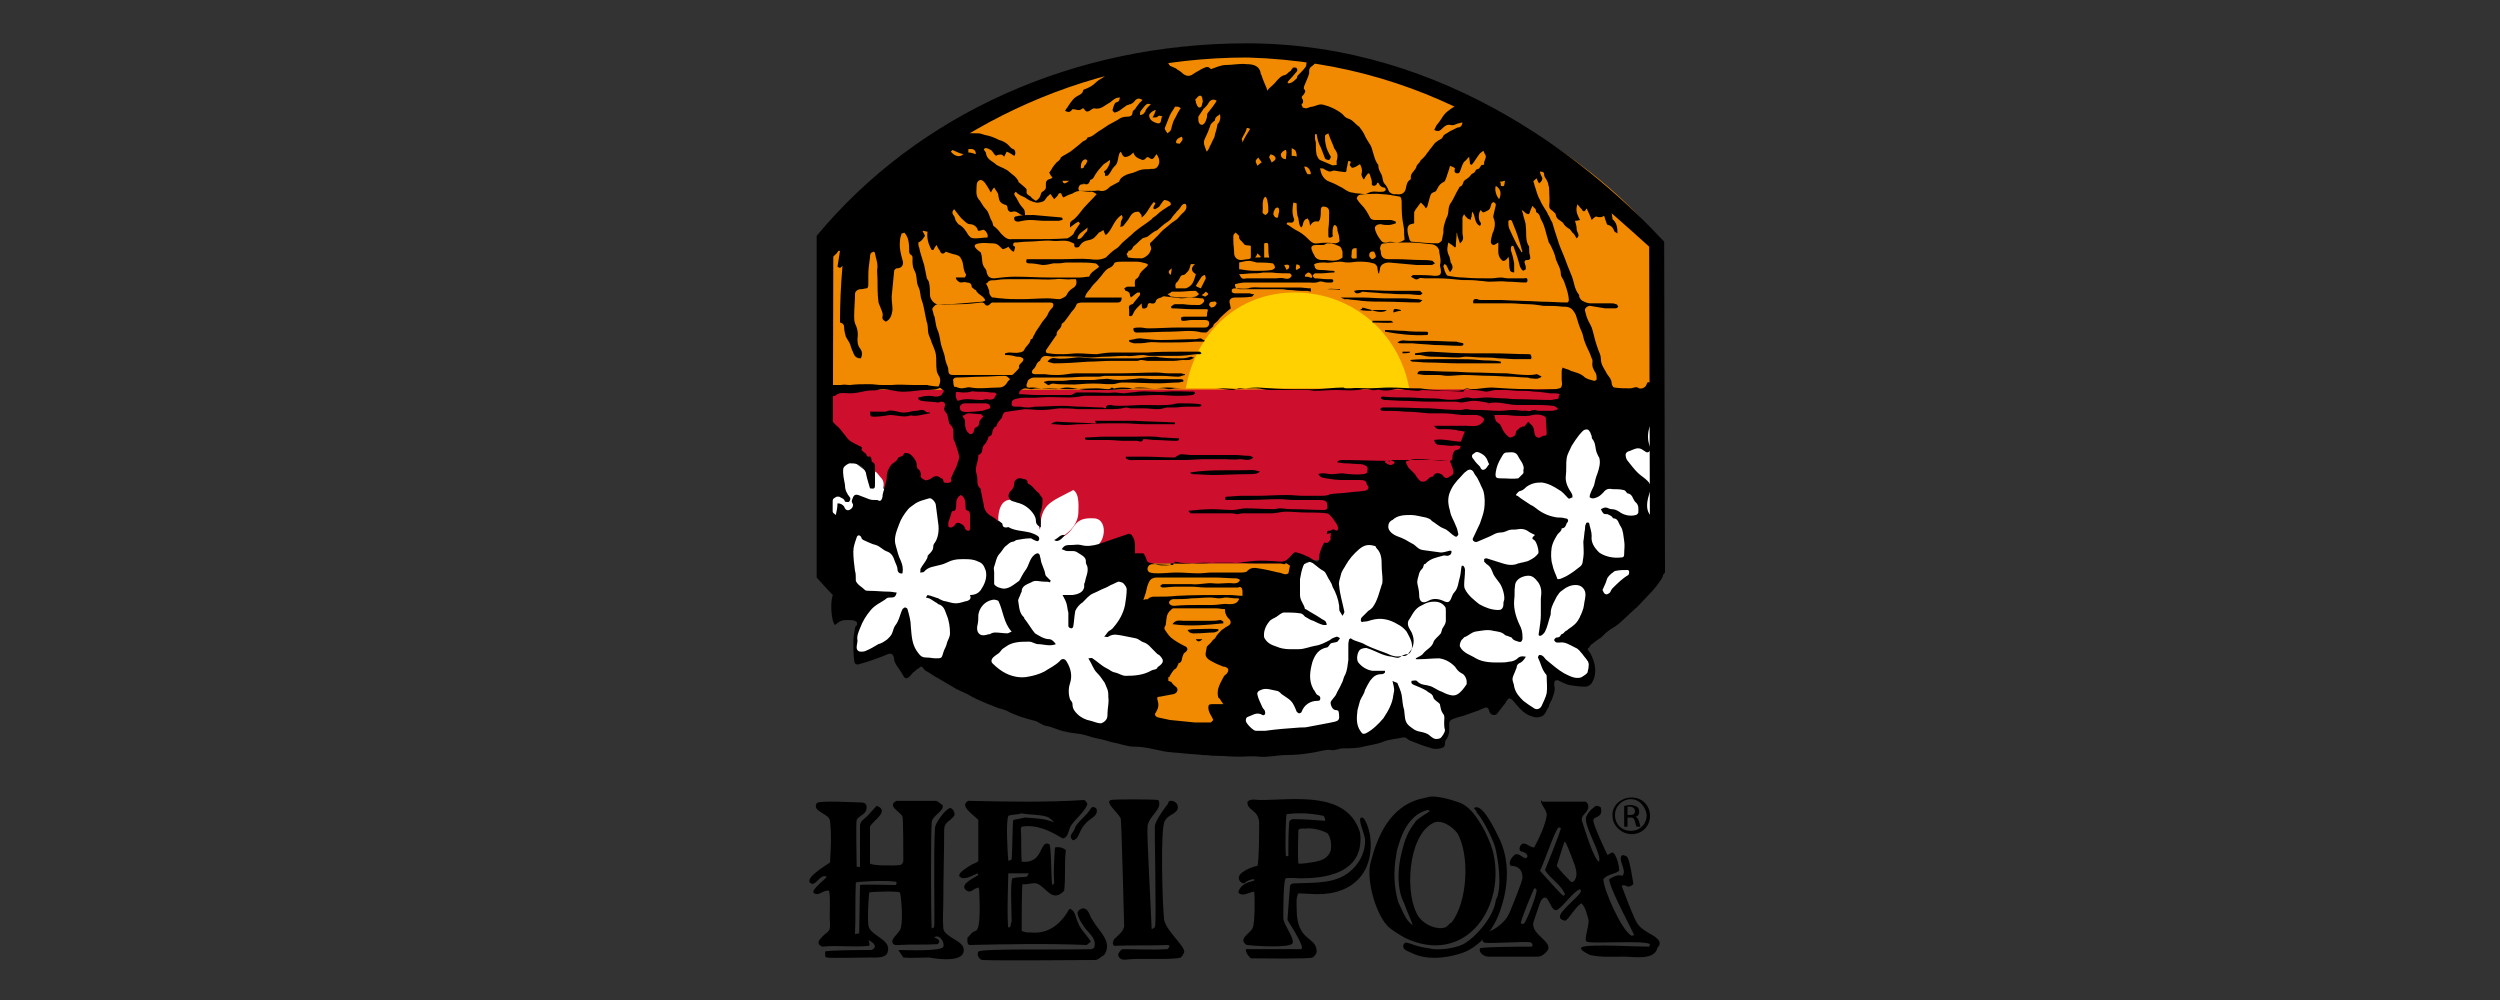 <?xml version="1.0" encoding="utf-8"?>
<!-- Generator: Adobe Illustrator 25.3.1, SVG Export Plug-In . SVG Version: 6.00 Build 0)  -->
<svg version="1.1" id="Calque_1" xmlns="http://www.w3.org/2000/svg" xmlns:xlink="http://www.w3.org/1999/xlink" x="0px" y="0px"
	 viewBox="0 0 300 120" style="enable-background:new 0 0 300 120;" xml:space="preserve">
<rect x="0" y="0" width="300" height="120" fill="#333333" stroke="none"/>
<style type="text/css">
	.st0{fill:#F18A00;}
	.st1{fill:#CE0E2D;}
	.st2{fill:#FFD100;}
	.st3{fill:#FFFFFF;}
</style>
<g>
	<g>
		<path d="M154.5,110.4c0.6,1,1.3,2,1.7,3.1c0,0.1,0.1,0.4-0.1,0.4h-6.6c0,0.5,0.3,0.8,0.6,1.1c0.9,0,7.1,0.1,7.4-0.1
			c0.3-0.2,0.5-0.5,0.5-0.7c0-1.9-2.4-1.1-2.4-5.1c0-0.6-0.1-1.4,0.2-1.9l2.1,0.1c4.5,0.1,7.1-2.7,6.5-7.1c-0.1-0.5-0.5-2.1-1-2.1
			c-0.6,0,0.4,2.1,0.4,2.6c0.1,1.4-0.6,2.8-1.6,3.7c-1.8,1.7-4.4,1.5-6.7,1.6c-0.3,0-0.6,0-0.7,0.3c0,0-0.3,3.7-0.3,4L154.5,110.4z"
			/>
		<path d="M139,96c0.6,1.1-1.2,1.9-1.3,3.2c-0.1,0.9,0.4,9.5,0.5,12.3c0.2-0.1,0.3-0.1,0.4-0.3c0.2-0.8-0.1-12.1,0-12.2
			c0.2-0.7,1.1-2,1.6-2.6c-0.1-0.6,1.4-0.3,1.1,0.7c-0.2,0.6-1.2,0.7-1.5,1.4c-0.6,0.5-0.3,10.6-0.1,11.9c0.3,1.4,2.6,3.2,2.4,3.9
			c-0.1,0.2-0.2,0.4-0.4,0.6c-0.9,0.3-4.7,0.1-6,0.2c-0.5,0-1.2,0.3-1.5-0.4c-0.1-0.2,0.3-0.8,0.5-0.8c1.8,0,3.6,0.1,5.4,0
			c0.2-0.2,0.4-0.5,0-0.5c-2.1,0.1-4.3,0-6.4,0.1c-0.3-0.2-0.1-0.6,0-0.8c0.5-0.5,1-0.8,1.2-1.5c0,0-0.3-11.9-0.4-12.9
			c-0.1-0.6-2-2-1.2-2.3C133.6,95.9,138.3,95.9,139,96"/>
		<path d="M131.6,97.1c0.2,0.9-0.9,1.1-1.4,1.8c-0.5,0.5-0.6,1.1-1,1.7c-0.2,0.1-0.3,0.3-0.5,0.2c-0.6-0.6,0.3-1,0.3-1.5
			c0.4-0.8,1.5-1.5,1.9-2.3C131.1,96.7,131.5,96.9,131.6,97.1"/>
		<path d="M179.5,108c0.8-1.4,0.3-4.9-0.1-6.4c-0.3-1-1.5-3.4-2.2-4.1c0-0.3-0.5-0.5-0.2-0.6c1-0.4,2.5,2.9,2.8,3.5
			c1.5,2.9,1.2,6.3,0.1,9.2c-0.8,2.2-2.6,4.3-4.9,4.9c-1.7,0.5-3.8,0.7-5.5-0.1c-0.4-0.2-1.2-0.4-1.1-0.9c0-0.2,0.1-0.3,0.3-0.4
			c0.1,0,0.8,0.2,1,0.3c0.6,0.2,1.1,0.3,1.8,0.4c1.1,0.3,3.1,0,4.1-0.5C177.2,112.4,179.3,109.9,179.5,108"/>
		<path d="M174.2,110.7c-0.4,0.2-0.5,0.5-0.8,0.6c-1,0.3-2.4-0.3-3.1-1.2c-1.8-2.5-1.4-9.7,1.6-11.3c1-0.6,2.4,0.4,3,1.2
			C176.4,102.7,176.1,108.2,174.2,110.7 M169.5,111c-0.9-0.6-1.2-1.8-1.7-2.7c-0.5-1.7-0.6-3.6-0.3-5.4c0.1-0.5,0.1-0.9,0.3-1.4
			c0.5-1.8,1.5-3.8,3.5-4.3l0.3,0.1c0,0.1-1.7,1-1.8,1.4c-0.9,1.1-1.3,2.3-1.6,3.6c-0.5,1.9-0.6,4.4,0.3,6.1
			C168.8,109.3,169.6,111,169.5,111 M179.1,102c-0.5-1.7-1.8-4.2-3.1-5.2c-0.4-0.3-0.8-0.5-1.2-0.6c-0.8-0.3-2.4-0.7-3.2-0.6
			c-0.5,0.1-0.8,0.2-1.3,0.3c-3.5,1-5,4.4-5.8,7.5c-0.6,2,0.5,6,1.9,7.6c0.4,0.5,1.6,1.2,2.1,1.5C175.9,116.1,180.9,108.7,179.1,102
			"/>
		<path d="M159.7,102c-0.4,1.4-1.9,1.4-3.1,1.6c-0.3,0-0.6,0.1-0.8,0c-0.1-0.9,0-3.5,0-4c0.2-0.3,0.8-0.1,1.1-0.2
			c0.8,0,1.7,0.2,2.4,0.6C159.7,100.5,159.8,101.3,159.7,102 M154.7,98.7c-0.1,1.3-0.1,2.6-0.1,4c-0.1,0.1-0.3,0-0.3,0
			c-0.1-1.6,0-4.9,0.1-5c1.5-0.2,3-0.1,4.4,0.2c0.1,0,0.3,0.5,0.2,0.6c-1.2-0.1-2.5-0.2-3.8-0.2C154.9,98.3,154.7,98.5,154.7,98.7
			 M163.1,99.6c-1.7-4.7-7.9-3.6-11.9-3.6c-0.5,0-1.1-0.2-1.5,0.2c-0.1,1.1,1.3,0.9,1.4,2.5c0,0.8,0,4.5-0.2,5.2
			c-0.6,0.1-2.6,0.8-2.2,1.7c0.1,0.2,0.3,0.4,0.6,0.4c0.3-0.3,0.8-0.5,1.2-0.5c0.1,0.3-0.3,0.2-0.4,0.3c-0.6,0.1-1.4,0.6-1.5,1.3
			c0.5,0.6,1.4-0.1,1.9-0.1c0.1,0.6,0.1,3.9-0.2,4.4c-0.3,0.6-1.8,1.3-0.7,2c0.7,0.1,5.2,0.4,5.5-0.2s-1.2-2.4-1.1-3.1v-0.3
			c0-0.6,0-4.3,0.3-4.4s1.4,0,1.8,0c2.9,0,6.6-0.6,7.1-3.9C163.3,100.8,163.3,100.1,163.1,99.6"/>
		<path d="M121.5,105.4c-0.3,0.3-0.1,4.4-0.1,5.2c-0.2,0.3,0,0.7-0.4,0.7c-0.2-0.9,0-6.4,0-6.5c0.8,0,1.6,0,2.4,0
			c0.1,0.1-0.2,0.4-0.2,0.4C122.7,105.3,122.2,105.2,121.5,105.4 M121,97.9c0.5-0.2,1-0.1,1.6-0.3c0.9,0.2,2,0.1,3,0.4
			c0.4,0.1,0.9,0.7,0.9,0.7c-1.1-0.5-2.3-0.5-3.5-0.6l-1.4,0.3c-0.1,0.2-0.1,3.4-0.2,4.7c0,0.1-0.4,0.2-0.4,0.2
			C120.9,102.4,120.7,98.6,121,97.9 M129.4,110.8c-0.2-0.4-0.3-0.9-0.5-1.3c-0.1-0.2-0.4-0.5-0.6-0.4c-1,1.8-2.5,3-4.6,2.8
			c-0.4,0-0.7,0-1.1-0.2c0-0.7,0-5.3,0.1-5.6c0.6,0.1,1.4-0.3,1.9,0c1.1,0.6,1.7,2.2,3.1,0.8c0.2-1.7,0-3.2,0.2-4.9
			c-0.4-0.3-0.8-0.4-1.3-0.3c-0.1,1.4-0.2,2.9-0.1,4.3l-0.2,0.2c-0.2-0.2-0.1-4.8-0.4-4.9c-1.2-0.6-0.6,2.4-3.3,2.1
			c-0.1-1.3,0-2.7-0.1-4l0.1-0.2c1.8-0.3,3.4,0.5,4.9,1.4c0.7,0,0.7-1,1-1.5c0.6-0.9,1.6-1.6,2-2.6c-0.1-0.2-0.2-0.4-0.4-0.5
			c-4.6,0.3-9.4,0.2-13.9,0.1c-1.2,0.6,0.8,1.8,1.2,2.3v4.9c-0.1,0.2-0.5,0.3-0.7,0.4c-0.3,0.2-2.2,1.2-1.4,1.6
			c0.6,0.3,1.5-0.3,2-0.5l0.1,0.2c-0.4,0.3-2.3,1.1-1.5,1.8c0.6,0.5,0.9-0.2,1.5-0.3l0.1,0.2c0,0.7,0.3,4.7-0.4,5
			c-0.6,0.2-0.6,0.5-1,0.8c0,0.3-0.1,0.7,0.2,0.9c4.6-0.1,9.4-0.2,14.1,0l0.5-0.4C130.5,112.3,129.7,111.6,129.4,110.8"/>
		<path d="M107.5,106.2c-1.1,0-3.9-0.1-4.3,0l-0.1,5.8c-0.1,0-0.5,0.1-0.5,0.1c0.1-1.9,0-4.3,0.1-6.2c0.1-0.1,3.3-0.3,4.8-0.1
			C107.7,105.9,107.5,106.2,107.5,106.2 M115.6,113.7c-0.3-0.9-2.3-1.3-2.4-2.3c-0.1-1.1,0-2.3,0-3.4c0-2.8,0.1-5.6,0.1-8.4
			c0-1,0.7-1,1.2-1.7c0.2-0.4-0.3-1.1-0.6-0.9c-0.6,0.3-1.6,1.7-1.7,2.3c-0.2,2.9,0,11.7-0.1,11.9c0,0.1-0.2,0.2-0.3,0.2
			c-0.1-2.4-0.1-10.9,0-12.7c0-0.8,1.6-1.4,1.3-2.1c-0.2-0.1-0.6-0.5-0.8-0.5h-4.7c-1.3,0.6,0.6,1.4,0.7,1.9
			c0.1,0.2,0.1,4.9,0.1,5.3c0,0.2-0.2,0.5-0.4,0.5c-0.5,0.1-3.5,0.1-3.6-0.2c0,0,0-4.4,0-4.4c0.2-0.6,2.5-1.9,0.8-2.5
			c-0.4,0.4-0.7,0.8-1.1,1.2c-0.5,0.5-0.9,0.6-0.9,1.3v4.8c0,0.1-0.4,0-0.4,0c0-0.6-0.1-5.3,0-5.6s0.7-0.6,0.9-0.8
			c0.4-0.4,0.5-1.3-0.3-1.3S98.2,96,98,96.4c-0.6,1,1.5,1.2,1.6,2.1c0.2,1.6,0.1,3.4,0,5c-0.4,0.3-3.2,1.9-2.3,2.5
			c0.6,0.4,1.1-1.2,1.9-0.8c0,0.2-1.7,1.4-1.6,1.9c0.6,0.6,1.2-0.4,1.9-0.2c0.2,1.3,0,2.6,0.1,3.9c0.1,1.2-0.5,1-1.1,1.8
			c-0.4,0.4-0.4,0.8,0.2,1c1.9-0.2,3.7,0.1,5.6-0.1c0.1-0.2,0-0.5-0.1-0.7c0.6,0.3,1.2,0.8,0.4,1.2c-0.6,0-5.4,0-5.6,0.2
			c0.1,0.3-0.1,0.6,0.2,0.7c0.4,0.1,4.6,0,5.3,0c0.6,0,1.8,0.1,2-0.6c0.6-1.6-2.2-2-2.3-3.3c-0.1-1.2,0-2.7,0.1-3.9
			c0.3-0.1,3.4-0.2,3.7,0c0.2,0.8,0.4,3.9,0,4.5c-0.2,0.4-1.1,1.1-0.9,1.5c0.1,0.4,0.6,0.3,0.8,0.3c1.5-0.1,3.1,0,4.6-0.1l0.2-0.2
			c0.1-0.4-0.4-0.5-0.6-0.6c0.6-0.5,1.3,0.6,1.1,1.1c-0.2,0.6-4.5,0.4-5.4,0.4c0.2,0.3,0.4,0.6,0.6,0.9c1,0.1,2.1,0,3.1,0
			C112.5,115.1,116.1,115.6,115.6,113.7"/>
		<path d="M188.9,105.7c-0.1,0.1-0.2,0.2-0.4,0.1c-0.6-0.6-1.2-1.2-1.7-1.9c0.3-0.9,0.6-1.9,0.9-2.8l0.1-0.1
			c0.4,0.6,1.1,2.7,1.2,2.9C189.2,104.6,189.3,105.2,188.9,105.7 M187.6,107.5c-0.3-0.2-2.1-2.2-2.8-3c0.5-1,1.7-4.6,2.2-5.2
			c0.1,0,0.3,0,0.3,0.1c-0.1,0.6-1.9,5-1.9,5c0.6,1,1.8,1.7,2.3,2.7C187.9,107.4,187.7,107.4,187.6,107.5 M182.9,110.8
			c-0.1,0.1-0.3,0.1-0.4,0c0-0.5,1.5-4,1.6-4.2c0.1,0,0.2,0,0.3,0.2C184.4,107.4,183.3,110.3,182.9,110.8 M197.9,112
			c-0.8-0.5-1.3-0.8-1.7-1.7c-0.6-1.3-1.1-2.7-1.6-4c0.6-0.3,0.6,0.5,1.4-0.2c-0.1-0.7-0.4-2.7-0.7-3.2c-0.2-0.3-0.4-0.2-0.6-0.3
			c-0.7,0.5,0.6,1.8,0,2.5c-0.6-0.2-1.1,0.1-1.6,0.4c0,1,2.7,6,3,6.7l-0.3,0.1c-1.2-0.6-3.4-5.6-3.4-6.8c0.5-0.6,1.4-0.6,1.9-1
			c0-0.6-0.2-1.4-0.5-1.9c-0.3-0.6-0.6-0.1-0.9,0c-0.3-0.6-1.8-3.8-1.7-4.2c0.1-0.5,1.2-0.2,0.9-1.5c-0.2-0.2-0.5-0.2-0.6-0.2
			c-0.5,0.4-0.8,0.6-1.1,1.2c-0.6,0.9,1.8,4.4,1.5,5.5c-0.6-0.1-1.8-4.1-2-4.7c-0.4-0.9,0.7-1.1,0.7-1.9c0-0.3-0.1-0.4-0.3-0.6
			c0,0-3.5,0-5.2,0l-0.2-0.2c0,0.7,0.8,1.2,0.7,1.9c-0.2,1.2-0.9,2.7-1.5,3.8c-0.6,0-1.3-1-1.7-0.1c-0.1,0.2-0.1,0.6,0.3,0.6
			c0.3,0.1,0.6,0.3,0.6,0.6l-0.2,0.2c-0.5-0.1-0.6-0.5-1.2-0.5c-0.4,0.2-1,1-0.6,1.4c0.9,0,1.4,0.5,1.4,1.4c0,0.5-1.2,3.3-1.5,4.1
			c-0.4,0.9-0.8,1.3-1.6,1.9c-0.4,0.3-0.8,0.4-1.2,0.6c-0.2,0.2-0.8,1-0.3,1.2c0.6,0.2,5.1-0.2,5.6,0c0.2,0.1,0.3,0.4,0.1,0.5
			c-0.8,0-5.8,0-6.2,0.2c-0.2,0.6,0.6,1,1,1h5.9c0.4,0,0.7-0.2,1-0.5c1.3-1.2-1.8-2-1.5-3.6c0.1-0.3,0.8-2.4,0.9-2.6
			c1-1.5,1.1,1.8,2.1,1c0.8-0.6,1.8-2.1,2.6-2.4c0.1,0.1,0.1,0.2,0.1,0.3c-0.3,0.7-2.7,2.4-2.5,3.1c0.1,0.3,0.4,0.3,0.6,0.4
			c0.5-0.2,1.3-1.8,2-2.1c0.5,0.6,0.6,1.2,0.8,1.9c0.2,0.6-0.6,2.5-0.2,2.7c0.6,0.3,6.9-0.2,7.6,0.3l-0.1,0.3c-1.7,0-6.7-0.3-7.9,0
			c-0.9,0.2,0.6,0.9,0.8,1c1.3,0.3,2.8,0.2,4.1,0.2c1.1,0,3.7,0.5,4-1.1C199.7,113,198.5,112.3,197.9,112"/>
		<path d="M131.1,110.4c0.7,1.3,2.5,2.6,1.4,4.2c-0.4,0.2-0.6,0.5-1,0.6c-2.2,0-11.3,0.1-13.6,0c-0.2,0-0.4-0.2-0.5-0.4
			c-0.1-0.2-0.1-0.4,0-0.6c0.3-0.4,9.4-0.2,13.6-0.3c0.1-0.1,0.3-0.1,0.3-0.2c0.4-1.2-0.9-1.8-1.4-2.8c-0.3-0.4-0.5-0.8-0.6-1.3
			c0-0.3,0.3-0.5,0.6-0.6C130.7,109,130.7,109.9,131.1,110.4"/>
		<path d="M195.3,97.8h0.3c0.4,0,0.6-0.1,0.6-0.5c0-0.2-0.2-0.5-0.6-0.5c-0.1,0-0.2,0-0.3,0V97.8z M195.3,99.2h-0.4v-2.5
			c0.2,0,0.4-0.1,0.7-0.1c0.4,0,0.6,0.1,0.8,0.2s0.3,0.3,0.3,0.6c0,0.4-0.2,0.6-0.5,0.6l0,0c0.2,0,0.4,0.3,0.5,0.6
			c0.1,0.4,0.1,0.6,0.2,0.6h-0.5c-0.1-0.1-0.1-0.3-0.2-0.6c-0.1-0.4-0.2-0.5-0.6-0.5h-0.3L195.3,99.2z M195.7,95.9
			c-1,0-1.9,0.8-1.9,1.9c0,1.1,0.8,1.9,1.9,1.9s1.9-0.8,1.9-1.9C197.5,96.9,196.8,95.9,195.7,95.9L195.7,95.9z M195.8,95.7
			c1.3,0,2.2,1,2.2,2.2c0,1.3-1,2.2-2.2,2.2s-2.3-1-2.3-2.2C193.4,96.7,194.5,95.7,195.8,95.7L195.8,95.7z"/>
	</g>
	<polygon class="st0" points="147.6,88.2 138.9,88.1 138,81.6 140.3,79.3 137.2,75.7 136,67.6 155.4,67.6 153.2,73.4 150.7,75.7 
		151,79.2 	"/>
	<polygon class="st1" points="158.5,67.1 156,67.6 138.2,67.6 127.9,65.8 119.7,63.4 116.2,64.2 113.7,63.7 113.4,59.4 106.7,59.1 
		102.3,54.7 98.8,56.4 98.8,46.6 198.7,46.6 189.8,50.6 184.3,54.1 176.7,53.3 175.7,56.4 172.8,60.2 166.8,61.6 165.4,64.1 	"/>
	<path class="st0" d="M98.5,46.8l0.2-18.4c0,0,21.2-23.8,50-23s48.3,19.4,50,23.3l0.1,18L98.5,46.8L98.5,46.8z"/>
	<g>
		<path class="st2" d="M169.1,46.6c-1.2-6.7-6.9-11.5-13.7-11.5c-6.9,0-11.9,4.8-13.1,11.5H169.1z"/>
	</g>
	<g>
		<path class="st3" d="M135.8,68.7l-5.5-2.7c2.4,0.1,2.9-3.7,1-3.8c-3.1-0.2-1.8,1.9-4.8,2.6c0.9-0.2,2.8-1.4,2.9-3.2
			c0-0.6,0.2-2.3-0.6-2.8c-2.8,1.5-3.9,1.6-4,4.8c-0.2-0.5-0.1-1.1-0.3-1.4c-0.9-1.6-4.4-4-4.7-0.2c-0.2,2,2,1.9,2.3,2.3l-6.7,1.9
			l-2.3-3.4l-0.4-3.3l-4.4-0.4l-2-0.2l-0.3-0.3c0-0.1,0-0.1,0-0.1c0.1-0.6,0-0.9-0.4-1.3c-0.1-0.1-0.4-0.6-0.6-0.6
			c-0.2,0-0.4,0.2-0.6,0.4l-0.4-0.4l-2.5-1.9l-1.9,1.8l-1,3.8l0.6,4.9L102,72l0.9,2.3l-0.4,3.5l0.5,1.1l3.6-1.6l2.2,1.6l3.9,0.8
			l8.5,3.5l9.4,4.3l5.6,0.9l1.3-5.3l2.7-4l-3.1-5.1L135.8,68.7z"/>
		<path class="st3" d="M199.2,65.7l-0.4-17.5l-5.8,0.6l-3.6,1.9l-5.6,2.9l-4.4-0.6l-3.6,0.5l-0.2,3.1c0,0-3,2.1-3.1,2.1
			c-0.1,0-4.4,1.4-4.4,1.4l-3.9,4.1l-4.8,4.1l-2.2-0.9l-1.2,0.5l-1.7,2.8l-4.4,3.3l-1.3,9.1l0.5,6.1l1.4,0.6l12-0.6l2-0.3l3-1.6
			l1.5,1l2.6,1l1.3-0.1l0.4-0.8l0.3-0.7l-0.1-2.2l2.6-0.9l4.7-1.9l2.3,2.5l1.2,0.4c0,0,0.8-0.5,0.8-0.6s0.7-2.2,0.7-2.2l0-2l1.9,0.8
			l1.7,0.3l1.1-0.3l0.4-1.3l-0.6-1.8l-0.6-1.3l4.5-4L199.2,65.7z"/>
	</g>
	<g>
		<g>
			<path d="M126.5,64.8c0.4,0.3,0.8,0,1.3-0.6C127.2,64.1,127,64.6,126.5,64.8z"/>
			<g>
				<g>
					<path d="M109.1,49.9c0.2-0.1,0.4,0,0.6,0c0.5,0,0.8-0.1,1.3-0.2c0.2,0,0.4-0.1,0.6-0.1v-0.1c-0.2,0-0.4,0-0.5-0.1
						c-0.4-0.4-0.8-0.1-1.2-0.1c-0.5,0-0.8,0.2-1.3,0.2c-0.7,0.1-1.6-0.5-2.3-0.1l0,0c-0.6,0-1.3,0-1.9,0c0,0.6,0.1,0.6,0.5,0.6
						c0.6,0,1.3-0.1,1.9-0.2C107.5,49.8,108.4,50.1,109.1,49.9z"/>
					<g>
						<path d="M199.5,62.2c0-0.7,0-1.6,0-2.3c0-1.2,0.1-2.4,0-3.5c0-1.7,0.1-3.2,0-4.9c0-1.1,0.2-2.2,0.1-3.3c0-0.8-0.1-1.7-0.1-2.5
							c0-1-0.1-2.1-0.1-3.2c0-1.1,0-2.2-0.1-3.3c0-0.9,0.2-1.9,0.1-2.8c0-1,0.1-2.1,0-3.1c0-1,0-2-0.1-3.1c0-0.2,0.1-0.8,0.1-0.9
							c-0.6-0.9-1.2-1.1-1.9-2c-0.4-0.6-1.2-0.7-1.7-1.3c-0.8-0.9-1.8-1.8-2.7-2.7c-0.6-0.6-1.4-1.3-2-1.9c-0.7-0.6-1.6-1.1-2.3-1.8
							c-0.6-0.5-1.1-0.8-1.7-1.2c-0.7-0.5-1.2-0.9-1.9-1.4c-0.6-0.5-1.6-1-2.2-1.4c-0.7-0.5-1.4-0.8-2.1-1.2
							c-0.5-0.3-0.9-0.5-1.4-0.7c-0.6-0.3-1-0.7-1.7-1c-0.7-0.4-1.4-0.8-2.2-1.1c-0.6-0.5-1.4-0.8-2.2-1.1c-0.9-0.4-1.9-0.9-2.8-1.2
							c-0.7-0.3-1.5-0.6-2.3-0.7c-1.1-0.3-2.1-0.7-3.2-0.9c-1.1-0.2-1.9-0.6-3.1-0.7c-1.7-0.4-3.4-0.8-5.2-0.9
							c-1.5-0.1-2.9-0.1-4.4-0.2c-1.2-0.1-2.5-0.1-3.7-0.1c-1.6,0-2.8,0.1-4.4,0.2c-0.1,0-0.6,0.1-0.6,0.1c-0.8,0.1-1.6,0-2.4,0.1
							c-0.4,0-0.7,0.1-1.1,0.1c-0.9,0.1-1.7,0.4-2.6,0.6c-0.5,0.1-1,0.3-1.6,0.3c-0.5,0-1,0.1-1.6,0.2c-1,0.2-1.8,0.4-2.7,0.6
							c-0.5,0.2-1.2,0.1-1.7,0.4c-0.1,0.2-0.2,0.2-0.4,0.2c-0.7,0-1.4,0.4-2.1,0.6c-0.2,0.1-0.4,0.1-0.6,0.2
							c-0.6,0.2-1.1,0.4-1.8,0.6c-0.7,0.3-1.5,0.8-2.2,1.2c-0.7,0.3-1.5,0.6-2.2,0.8c-0.4,0.2-0.7,0.4-1.1,0.6
							c-0.6,0.3-1.3,0.6-2,0.8l-0.1,0.1c-0.1,0.1-0.1,0.1-0.2,0.2c-0.3,0.1-0.6,0.3-0.9,0.4c-0.3,0.1-0.6,0.3-0.7,0.5
							c-0.3,0.2-0.6,0.4-0.9,0.6c-0.8,0.6-1.8,1-2.7,1.6c-0.8,0.6-1.7,0.9-2.5,1.6c-0.2,0.2-0.4,0.5-0.6,0.6
							c-0.6,0.5-1.1,0.9-1.7,1.4c-0.1,0.1-0.1,0.2-0.2,0.2c-0.5,0.4-0.9,0.7-1.4,1.2c-0.3,0.3-0.5,0.6-0.7,0.8
							c-0.3,0.3-0.7,0.2-1,0.5c-0.6,0.6-1.3,1.1-1.9,1.7c-0.3,0.4-0.6,0.6-0.8,0.9c-0.3,0.4-0.7,0.6-0.9,0.9c-0.4,0.5-0.6,0.9-1,1.4
							c-0.2,0.3-0.5,0.6-0.6,0.9c-0.2,0.6-0.4,1.1-0.5,1.7c-0.1,0.8,0.1,1.6,0.1,2.4c0,0.5,0.2,1,0.2,1.5c0,0.3-0.3,0.6-0.3,0.8
							c0,0.6,0.2,1.1,0.2,1.8c0,0.5,0.1,1.1,0.1,1.7c0,1.1-0.1,2-0.1,3.1c0,0.4-0.2,0.9-0.2,1.4c0,0.6,0.2,0.9,0.2,1.5
							c0,0.4,0,0.6,0,0.9s0,0.7,0,1.1c0,0.2,0,0.6,0,0.7c0,0.7,0.1,1.5,0.1,2.2c0,0.6,0,1.5,0,2.2c0,0.6-0.1,1.3-0.1,2
							c0,0.6,0.1,1.2,0.1,1.8c0,0.4,0,0.7-0.1,1.2c0,0.4,0,0.7,0,1.2c0,1.1,0,2.2,0,3.3c0,0.6-0.1,1.5-0.1,2.1c0,0.8,0,1.8,0,2.6
							c0,1.1,0,2.1,0.1,3.2c0,0.2,0,0.4,0.1,0.5c0.2,0.4,0.4,0.3,0.6,0.6c0.2,0.3,0.6,0.6,0.8,0.9c-0.4,0.6-0.3,3.2,0.2,3.7
							c0.6-0.5,0.8-0.6,1.5-0.6c0.3,0,0.6,0,0.9,0.1c0.5,0.2,0.1,0.6,0,0.8v0.1c-0.1,0.6-0.2,1.1-0.2,1.7c0,0.7,0,1.4,0.1,2.1
							c0,0.5,0.3,0.6,0.6,0.5c0.6-0.2,1.1-0.3,1.6-0.5c0.6-0.2,1.1-0.4,1.6-0.6c0.6-0.3,0.9-0.2,1,0.5c0,0.2,0.1,0.4,0.2,0.6
							c0.3,0.5,0.6,0.8,0.9,1.4c0.2,0.4,0.5,0.3,0.6,0.2c0.3-0.2,0.5-0.6,0.7-0.7c0,0,0.3-0.2,0.3-0.3c0.3,0,0.4-0.4,0.6-0.3
							c0.2,0.1,0.3,0.4,0.5,0.5c0.6,0.3,0.9,0.6,1.5,0.9c0.7,0.4,1.5,0.9,2.2,1.3c0.4,0.2,0.9,0.4,1.3,0.6c0.8,0.5,1.6,0.8,2.5,1.2
							c0.6,0.2,1.1,0.5,1.7,0.6c0.3,0.1,0.6,0.2,0.9,0.4c0.7,0.3,1.2,0.5,1.9,0.7c0.3,0.1,0.7,0.2,1.1,0.3c0.4,0.1,0.8,0.5,1.3,0.6
							c0.8,0.1,1.6,0.6,2.4,0.7c0.7,0.2,1.6,0.2,2.3,0.4c0.6,0.2,1.3,0.4,1.9,0.5c0.5,0.1,1,0.3,1.5,0.4c0.6,0.1,1.1,0.3,1.7,0.4
							c0.4,0.1,0.6,0.1,0.9,0.1c1.1,0,2.2,0.3,3.2,0.5c0.8,0.2,1.8,0.2,2.6,0.3c0.8,0.1,1.6,0.1,2.3,0.2c0.6,0,1.1,0.1,1.7,0.1
							c0.9,0,1.7,0.1,2.7,0.1c0.7,0,1.7-0.1,2.4,0c1.1,0.1,2.2-0.2,3.3-0.2c1,0,2.1-0.1,3.2-0.3c0.7-0.1,1.5-0.4,2.1-0.3
							c0.6,0.1,0.9-0.2,1.5-0.2c0.7,0,1.7,0,2.4-0.2c0.8-0.2,1.7-0.3,2.4-0.6c0.7-0.3,1.5-0.3,2.3-0.5c0.5-0.1,0.6,0.3,1,0.4
							c0.7,0.3,1.5,0.6,2.2,0.8c0.5,0.2,0.9,0.2,1.4,0.1c0.4-0.1,0.5-0.3,0.5-0.6c0-0.1,0-0.3,0.1-0.4c0.5-0.6,0.4-1.3,0.4-1.9
							c0-0.4,0.2-0.5,0.4-0.6c0.5-0.2,0.9-0.3,1.3-0.4c0.5-0.2,0.9-0.3,1.4-0.5c0.4-0.1,0.7-0.3,1-0.4c0.4-0.2,0.6-0.1,0.7,0.3
							c0.1,0.5,0.6,0.6,0.9,0.4c0.4-0.5,0.7-0.9,1.1-1.4c0-0.1,0-0.1,0.1-0.2s0.2-0.3,0.3-0.3c0.1,0,0.3,0.1,0.4,0.2
							c0.6,0.7,1.1,1.4,1.9,1.8c0.5,0.2,0.9,0.4,1.5,0.2c0.6-0.2,0.6-0.7,0.9-1.1c0.1-0.1,0.1-0.2,0.1-0.3c0.1-0.2,0.2-0.5,0.3-0.6
							c0.2-0.6,0.5-1.1,0.3-1.8c0-0.1,0-0.4,0.1-0.5s0.4-0.1,0.5,0c0.4,0.2,0.8,0.4,1.2,0.5c0.6,0.1,1.3,0.2,1.9,0.2
							c0.4,0,0.8-0.3,0.9-0.6c0.6-1.1,0.3-2.3-0.2-3.3c-0.2-0.4-0.6-0.6-0.2-0.8c0,0,0.2-0.4,0.3-0.4c0.4-0.3,0.6-0.5,1-0.7
							c0.3-0.2,0.6-0.6,0.7-0.7c0.5-0.4,1-0.6,1.5-1c0.7-0.6,1.6-1.5,2.3-2.1c0.6-0.6,1.2-1.3,1.8-1.9c0.5-0.6,0.6-0.7,1-1.3
							c0.5-0.6,0.2-1.4,0.1-2.1C199.4,65,199.6,63.8,199.5,62.2z M184.4,21.4c0.1,0.3,0.2,0.5,0.3,0.6c0.3-0.2,0.5-0.6,0.3-0.8
							c-0.1-0.2-0.2-0.4-0.2-0.6c0.3,0,0.5,0,0.5,0.4c0,0.2,0.2,0.4,0.3,0.6s0.2,0.4,0.2,0.6c0.1,0.2,0.1,0.5,0.1,0.6
							c0,0.6,0.1,1.2,0,1.9c0,0.4,0.3,0.5,0.4,0.6c0.2,0.2,0.4,0.3,0.4,0.5c0.1,0.6,0.6,0.6,0.9,1c0.1,0.2,0.3,0.4,0.6,0.6
							c0.3,0.1,0.4,0.5,0.6,0.6c0.2,0.2,0.3,0.5,0.4,0.6c0.5-0.4,0-0.7,0-1.1c0-0.4-0.1-0.6-0.2-1c0.3,0,0.5-0.1,0.6-0.1
							c-0.3-0.6-0.6-1.1-0.3-1.9c0.2,0.3,0.4,0.5,0.5,0.6c0.2,0.4,0.4,0.3,0.6-0.1c0.2,0.5,0.4,0.8,0.6,1.4c0.2-0.2,0.5-0.5,0.6-0.4
							c0.3,0.1,0.6,0.1,0.9-0.1c0.1,0.4,0.2,0.6,0.3,0.9c0,0.1,0.1,0.2,0.2,0.2c0.4,0.1,0.6,0.4,0.7,0.7c0,0.1,0.2,0.2,0.4,0.3
							c0-0.7-0.1-1.3-0.6-1.7v-0.1c-0.1-0.5-0.1-0.9-0.2-1.3s-0.2-0.6-0.2-0.9l0.3-0.4c0.2,0.1,0.5,0.4,0.6,0.5
							c0.3,0.2,0.6,0.4,0.7,0.6c0.1,0.4,0.5,0.6,0.6,0.8c0.3,0.3,0.6,0.6,0.9,0.9c0.3,0.4,0.8,0.6,1.1,1c0.2,0.4,0.6,0.6,0.9,0.9
							c0.1,0.2,0.4,0.9,0.5,1.1c0.4,0.7-0.1,1.4-0.1,2.1c0,0.9,0,1.9,0,2.8s0.1,1.8,0.1,2.7s-0.2,1.8-0.1,2.7
							c0.1,0.7,0.3,1.5,0.3,2.2c0,0.6-0.4,1.2-0.1,1.8c0.4,0.8,0,2.4-0.7,2.3c-0.3-0.2-0.4-0.2-0.5,0.1c-0.1,0.4-0.6,0.6-0.9,0.5
							c-0.4-0.3-0.7,0-1.1,0c-0.6,0-1.2,0-1.9-0.1c-0.1,0-0.3-0.3-0.3-0.5c0-0.6-0.5-0.9-0.7-1.4c-0.3-0.5-0.6-0.9-0.6-1.6
							c0-0.4-0.2-0.7-0.3-1c-0.3-0.8-0.5-1.6-0.7-2.4c-0.1-0.4-0.3-0.7-0.5-1.1c-0.2-0.4-0.3-0.8-0.4-1.2c-0.1-0.3,0.3-0.6,0.6-0.6
							c0.6,0.1,1.2,0.2,1.8,0.3c0.5,0,0.9,0,1.3,0c0.1,0,0.2-0.1,0.3-0.2c-0.1-0.1-0.1-0.3-0.3-0.3c-0.2-0.1-0.4-0.1-0.6-0.1
							c-0.8,0-1.6,0-2.4,0c-0.4,0-0.6-0.1-1-0.3c-0.2-0.1-0.3-0.3-0.4-0.5c0,0,0-0.1,0-0.2c-0.6-0.7-0.6-1.6-0.9-2.3
							c-0.3-0.7-0.6-1.5-0.9-2.3c-0.3-0.7-0.6-1.4-0.8-2.1c-0.2-0.6-0.4-1.2-0.6-1.9c0-0.1-0.1-0.2-0.2-0.4s-0.2-0.5-0.3-0.6
							c-0.1-0.1-0.1-0.3-0.2-0.4c-0.3-0.5-0.6-0.9-0.8-1.4c-0.3-0.5-0.4-1-0.6-1.6c-0.1-0.2-0.1-0.5-0.2-0.6
							C183.9,21.9,184.1,21.6,184.4,21.4z M181,26.5c0.3-0.2,0.4-0.1,0.5,0.2c0.3,0.7,0.6,1.5,0.8,2.2c0.2,0.5,0.2,0.8,0.4,1.3
							c0,0-0.1,0-0.1,0.1c-0.2-0.4-0.4-0.6-0.6-1c-0.3-0.6-0.6-1.2-0.9-1.9C181,27.1,181,26.9,181,26.5z M180.6,21.7
							c-0.1,0.7-0.1,0.7-0.5,0.6c0-0.2,0-0.3-0.1-0.5C180.3,21.8,180.4,21.7,180.6,21.7z M179.5,22.3c0.6,0.4,0.7,0.9,0.4,1.6
							C179.6,23.6,179.3,22.8,179.5,22.3z M178.8,25c0.1-0.2,0.1-0.4,0.2-0.6c0.1-0.1,0.2-0.2,0.3-0.1c0.1,0,0.2,0.2,0.2,0.3
							c-0.1,0.5-0.2,0.8-0.3,1.3c0,0.1,0,0.2,0,0.2c0.3,0.6,0.2,1.3-0.1,1.9c-0.1,0.4-0.2,0.7-0.2,1.1c0,0.1,0.2,0.3,0.3,0.3
							c0.2,0,0.4-0.2,0.6-0.3c0,0.1,0,0.3,0,0.5c0,0.6-0.1,1.1,0.4,1.6c0.2,0.2,0.4,0.1,0.6-0.1c0.1-0.1,0.1-0.1,0.2-0.3
							c0.1,0.3,0.1,0.6,0.1,0.7c0,0.3,0,0.6,0.1,0.9c0,0.2,0.3,0.3,0.5,0.3c0,0,0-0.3,0-0.4c0-0.3,0-0.5,0-0.7
							c-0.1-0.6-0.2-1-0.4-1.6c0-0.2,0-0.3,0.1-0.5c0.1,0,0.2,0,0.2,0c0.3,0.8,0.6,1.7,0.8,2.5c0.1,0.2,0.2,0.4,0.4,0.5
							c0.1-0.1,0.2-0.1,0.3-0.2c0-0.2,0-0.4-0.1-0.6c-0.1-0.3-0.1-0.5,0.3-0.5c0.3,0,0.4-0.2,0.3-0.5c-0.1-0.3-0.1-0.6-0.1-0.8
							c0-0.1,0-0.2,0-0.3c-0.5-0.7-0.3-1.6-0.4-2.4c0-0.5-0.2-0.9-0.3-1.3c0-0.2-0.1-0.4-0.2-0.7c0.2,0.1,0.3,0.2,0.4,0.3
							c0.1,0.1,0.3,0.2,0.4,0.2s0.2-0.2,0.2-0.3c0.1-0.3,0.2-0.5,0.3-0.7c0.2,0.3,0.5,0.4,0.4,0.6c0,0,0,0.1,0.1,0.2
							c0.4,0.2,0.4,0.6,0.5,0.8c0.5,0.8,0.6,1.7,0.9,2.6c0,0.1,0.1,0.3,0.2,0.4c0.3,0.6,0.6,1.2,0.7,1.8c0.2,0.6,0.6,1.1,0.6,1.8
							c0,0.3,0.3,0.6,0.4,0.9c0.2,0.6,0.4,1.1,0.5,1.7c0.1,0.6,0.1,0.6-0.1,0.8c-1,0-2-0.1-3.1-0.1c-1.6-0.1-3.2-0.1-4.8-0.2
							c-0.7,0-1.6,0-2.3,0c-0.2,0-0.5,0-0.6-0.1c-0.4-0.1-0.6,0.1-0.5,0.5c0.8,0,1.8,0,2.6,0c0.6,0,1.3,0,1.9,0c0.6,0,1.4,0.1,2,0.1
							c0.6,0,1.3,0.1,1.9,0.2c0.7,0,1.6,0,2.3,0.1c0.4,0,0.7,0,1,0.2c0.3,0.2,0.5,0.6,0.6,0.8c0.2,0.6,0.4,1.4,0.7,2
							c0.2,0.4,0.2,0.9,0.4,1.3c0.2,0.6,0.6,1.2,0.8,1.9c0.1,0.1,0.1,0.3,0.1,0.4c-0.1,0.6,0.1,0.9,0.4,1.4c0.1,0.2,0.1,0.5,0.1,0.7
							c0,0.1-0.2,0.2-0.3,0.2c-0.4-0.1-0.8-0.2-1.1-0.4c-0.5-0.5-1.1-0.6-1.7-0.8c-0.3-0.2-0.6-0.2-1-0.4c0,0.1-0.1,0.3-0.1,0.4
							c0,0.4,0,0.6,0,1c0,0.3,0.1,0.6,0,0.8c0,0.1-0.1,0.3-0.3,0.3c-0.3,0.1-0.6,0.1-0.7,0.1c-0.9,0-1.9,0.1-2.8,0
							c-1.6,0-3.1-0.1-4.6-0.2c-0.8,0-1.6,0.2-2.4,0.2c-0.2,0-0.4-0.1-0.6-0.1s-0.3,0.2-0.4,0.2c-0.2,0-0.5,0.1-0.6,0.1
							c-0.8,0-1.7,0-2.5-0.1c-0.7,0-1.4-0.1-2.1-0.2c-0.2,0-0.4,0-0.6,0c-1,0-1.9-0.1-3-0.1c-0.9,0-1.8,0.1-2.7,0.1
							c-0.6,0-1.4-0.1-2,0c-0.2,0-0.4,0-0.5,0s-0.2,0-0.4-0.1c-1.2,0-2.3,0.2-3.5,0.2c-0.8,0-1.7,0-2.5,0c-1.4,0-2.8-0.1-4.2-0.2
							c-0.8,0-1.7,0.1-2.4,0.2c-0.6,0-1.4-0.1-2-0.1c-1.5,0-3.1,0-4.5,0c-0.7,0-1.4-0.1-2.1-0.1c-0.5,0-0.9,0.1-1.4,0.1
							c-0.6,0-1.2-0.1-1.9-0.1c-0.5,0-0.9,0.1-1.3,0.2c-0.1,0-0.3,0-0.4,0c-0.7,0-1.5,0.1-2.3,0.1c-0.7,0-1.5,0-2.2,0
							c-0.8,0-1.7-0.3-2.5-0.3c-0.5,0-0.8,0.2-1.3,0.2c-0.9,0-1.8-0.1-2.7-0.2c-0.1,0-0.2,0-0.3,0c-0.4,0.1-0.6-0.1-0.5-0.4
							c0.1-0.2,0.1-0.4,0.2-0.5c0.2-0.2,0.5-0.3,0.7-0.3c0.9,0,1.9,0,2.7,0c0.4,0,0.7,0,1.2,0c0.7,0,1.5-0.1,2.3-0.1
							c0.5,0,1,0,1.5,0c0.3,0,0.6-0.1,0.8-0.1c1.2,0,2.3,0,3.5,0c1.1,0,2.2,0,3.3,0c0.6,0,1.4,0.1,2,0.1c0.3,0,0.6-0.2,0.8-0.2v-0.1
							c-0.2,0-0.3-0.1-0.5-0.1c-0.5,0-0.9,0-1.4,0c-0.6,0-1-0.1-1.6-0.1c-1.5,0-3,0.1-4.4,0.1c-1.2,0-2.3,0-3.5,0
							c-0.6,0-1.2,0-1.8,0c-0.6,0-1.3,0.2-2,0.2c-0.6,0-1,0-1.6-0.1c-0.4,0-0.8,0-1.2,0s-0.5-0.3-0.2-0.6c0.4-0.3,0.3-0.8,0.8-1
							c0.3-0.9,1-0.5,1.6-0.5c1-0.1,2,0,3.1,0c0.5,0,0.8,0.1,1.3,0.1c0.6,0,1.2-0.1,1.8-0.1c0.8,0,1.7-0.1,2.5-0.1
							c0.7,0.1,1.4-0.1,2-0.1c0.3,0,0.6,0.1,0.8,0.1c0.4,0,0.8,0,1.3,0c0.7,0,1.4,0,2.1,0s1.5-0.1,2.2-0.2c0.2,0,0.3,0,0.5,0
							c0.1,0,0.1-0.1,0.2-0.1c-0.1-0.1-0.2-0.2-0.2-0.2c-0.6,0-1.2,0-1.8,0c-0.2,0-0.4,0-0.6,0c-1.3,0-2.6,0-3.9,0.1
							c-0.3,0-0.6,0-0.8,0c-1.1,0-2.3,0-3.4,0c-0.6,0-1.3,0.1-1.9,0.2c-0.7,0-1.5-0.1-2.3-0.1c-0.6,0-1.1,0.1-1.7,0.1
							s-1.1,0-1.7-0.1c-0.4,0-0.5-0.2-0.3-0.5c0.4-0.6,0.7-1,1.1-1.6l0.1-0.1c-0.1-0.6,0.6-0.7,0.6-1.3c0-0.1,0.3-0.2,0.4-0.4
							c0.3-0.4,0.6-0.8,0.8-1.1c0.3-0.3,0.5-0.6,0.6-0.9c0-0.1,0.4-0.2,0.6-0.2c0.7,0,1.5,0,2.2,0s1.4,0,2.1,0
							c0.3,0,0.5-0.1,0.5-0.6c-1.5,0-3,0-4.4,0c0.1-0.6,0.6-0.9,0.8-1.3c0.3-0.4,0.6-0.6,0.9-1c0.4-0.4,0.6-0.9,1.1-1.2
							c0.3-0.1,0.6-0.3,0.7-0.6c0.1-0.2,0.6-0.2,1-0.2c0.6,0,1.1,0,1.7,0c0.4,0,0.7,0.1,1.1,0.2c0.3,0.1,0.3,0.2,0.1,0.4
							c-0.3,0.3-0.6,0.5-0.7,0.7l-0.1,0.1c-0.1,0.4-0.3,0.6-0.5,0.7c-0.2,0.2-0.1,0.6-0.1,0.9c-0.3,0-0.6,0-0.9,0
							c-0.1,0-0.2,0.1-0.4,0.2c0.1,0.1,0.1,0.3,0.2,0.3c0.4,0.1,0.5,0.3,0.5,0.6c0,0,0.1,0.1,0.1,0.2c0.3-0.2,0.6-0.5,0.8-0.6
							c0.1,0,0.2,0,0.3,0c0,0.1,0,0.2,0,0.3c-0.3,0.4-0.6,0.7-0.8,1l-0.1,0.1c-0.6,0.1-0.4,0.5-0.4,0.7s0,0.5,0,0.7
							c0.2,0.1,0.4,0,0.5-0.3c0.2-0.5,0.6-0.8,1-1.2c0,0.2,0,0.4,0.1,0.6c0.3,0.1,0.6-0.1,0.6-0.3c0-0.3,0.3-0.4,0.4-0.3
							c0.4,0.1,0.6-0.1,0.6-0.3c0.2-0.4,0.6-0.3,0.8-0.5c0.2-0.1,0.4,0,0.6,0c0.6,0.1,1.1,0.1,1.6,0.2c0.5,0,0.8-0.1,1.3-0.1
							s0.8,0.1,1.3,0.1c0.1,0,0.2,0.2,0.2,0.3s-0.1,0.2-0.2,0.3s-0.3,0.2-0.4,0.2c-0.6,0-1.3,0-1.9-0.1c-0.4,0-0.6,0-1,0
							c-0.2,0-0.3,0.2-0.5,0.3c0,0.1,0.1,0.1,0.1,0.2c0.8,0,1.6,0.1,2.4,0.1c0.6,0,1.1,0,1.7,0c0.2,0,0.3,0,0.2,0.3
							c-0.1,0.2,0,0.4-0.1,0.6c-0.9,0-1.9,0-2.8,0c-0.1,0-0.2,0.1-0.3,0.1c0.1,0.1-0.1,0.4,0.3,0.4s0.6-0.1,1-0.1c0.6,0,1.1,0,1.6,0
							c0.3,0,0.5,0.1,0.5,0.4s-0.2,0.5-0.5,0.5c-1.1,0-2.1,0-3.2,0c-1.2,0-2.4,0.1-3.6,0.1c-0.4,0-0.6-0.1-1-0.1
							c-0.3,0-0.6,0-0.8,0.1c0,0.6,0.4,0.5,0.6,0.5c1.3,0,2.5-0.1,3.8-0.1c1.1,0,2.3-0.2,3.4,0c0.3,0.1,0.6,0.1,0.9,0.1
							c0.1,0,0.2-0.1,0.3-0.2c0.2-0.3,0.7-0.5,0.6-0.7c0.2-0.3,0.5-0.4,0.6-0.6c0.3-0.4,0.6-0.6,0.9-0.9c0.2-0.2,0.5-0.4,0.6-0.5
							c0,0-0.1-0.4-0.1-0.5c-0.2-0.5,0.1-0.8,0.6-0.8c0.6,0,1.4,0,2-0.1c0.1,0,0.2-0.2,0.3-0.3c-0.2,0-0.3,0-0.5-0.1h-0.1
							c-0.6,0-1.1,0-1.7,0c-0.2,0-0.4-0.1-0.4-0.3s0.1-0.3,0.4-0.3c0.6,0,1.1,0.1,1.6,0c0.5-0.2,1-0.1,1.5-0.1c1.6,0,3.1,0,4.6,0
							c0.5,0,0.9,0.1,1.4,0.1V35c-0.1,0-0.3-0.1-0.4-0.1c-0.3,0-0.6,0-0.8,0c-0.5,0-0.9-0.1-1.4-0.1c-0.3,0-0.6-0.1-0.9-0.1
							c-1.7,0-3.3,0-5,0c-0.4,0-0.6-0.1-0.6-0.6c0.4-0.1,0.8-0.2,1.3-0.2c1,0,2,0,3.1,0c1.5,0,3,0,4.4,0c0.5,0,0.8,0.1,1.3-0.1
							c0.3-0.1,0.6,0.1,0.9,0.1c0.2,0,0.5,0,0.6,0c0.1,0,0.2-0.1,0.2-0.2c0-0.1-0.1-0.2-0.2-0.2c-0.2,0-0.4,0-0.6,0
							c-0.5,0-0.9-0.1-1.4-0.1c-0.1,0-0.2-0.2-0.3-0.3c0.1-0.1,0.2-0.3,0.3-0.3c0.3,0,0.5,0,0.7,0c0.6,0,1-0.1,1.6-0.1l0.1-0.1
							c-0.1,0-0.1-0.1-0.2-0.1c-0.5,0-0.9-0.1-1.4-0.1c-0.7,0-0.8-0.1-0.9-0.7c0.4-0.2,0.8-0.2,1.3-0.2c0.6,0.1,1.1-0.1,1.8-0.1
							c0.3,0,0.6,0.1,0.9,0.1c0.5,0,0.9-0.1,1.3-0.1c0.6,0,1.2,0,1.8,0.2c0.2,0,0.5,0.3,0.5,0.6c0,0.2,0.1,0.5,0.1,0.6h0.1
							c0-0.2,0.1-0.4,0.1-0.6c0.1-0.5,0.6-0.7,1.1-0.7c1.1,0.1,2.2,0.2,3.3,0.3c0.6,0,1.2,0,1.8,0c0.1,0,0.2-0.1,0.4-0.2
							c-0.1-0.1-0.2-0.2-0.3-0.3c-0.5-0.1-0.9-0.1-1.4-0.1c-0.9,0-1.9-0.1-2.9-0.1c-0.4,0-0.6,0-1,0c-0.6,0-0.9-0.3-0.9-0.9
							c0-0.1-0.1-0.3-0.1-0.4c0.1-0.4,0.1-0.6,0.6-0.6c0.2,0,0.5-0.1,0.6-0.1c0.7,0,1.5,0,2.2,0c0.9,0,1.8,0.1,2.7,0.2
							c0.2,0,0.5,0.1,0.6,0.2c0.2,0.1,0.3,0.3,0.4,0.5c0,0.6,0.3,1.1,0.1,1.8c0,0.2,0.1,0.4,0.1,0.6c0.1,0.6-0.2,0.7-0.7,0.7
							c-0.8-0.1-1.8-0.1-2.6-0.1c-0.1,0-0.1,0.1-0.3,0.2c0.4,0.2,0.6,0.5,1,0.2c0.2-0.1,0.5,0,0.7,0c0.6,0,1.1,0,1.6,0
							c0.9,0,1.9,0.1,2.8,0.2c0.7,0,1.5,0,2.2,0.1c0.4,0,0.7,0.1,1.1,0.1c0.7,0,1.5-0.1,2.2,0c0.7,0,1.5,0.1,2.2,0.1
							c0.1,0,0.2-0.1,0.2-0.2c0-0.1,0-0.3-0.1-0.3c-0.1-0.1-0.2,0-0.3,0c-0.6,0-1.2,0-1.9,0c-0.3,0-0.6-0.1-0.9-0.1
							c-0.4,0-0.8,0.1-1.2,0.1c-1.1,0-2.2,0-3.3-0.1c-0.6,0-1.2-0.1-1.8-0.2c-0.2,0-0.3-0.3-0.4-0.5s-0.1-0.5-0.2-0.6
							c0-0.1,0.1-0.2,0.1-0.3c0.1,0,0.3,0.1,0.3,0.2c0.1,0.2,0.2,0.4,0.3,0.6c0,0.1,0.1,0.1,0.2,0.1c0-0.1,0-0.1,0.1-0.2
							c0.2-0.3,0.1-0.6-0.1-0.9c-0.1-0.1,0-0.3-0.1-0.4c0-0.2-0.1-0.4-0.2-0.6c-0.2-0.5-0.1-0.9,0-1.4c0.3,0.2,0.6,0.4,0.8,0.6
							l0.1-0.1c0-0.6,0.1-1,0.1-1.7c0.1,0.2,0.1,0.3,0.1,0.4c0.1,0.3,0.2,0.6,0.3,0.9c0.6-0.5,0.3-0.8,0.3-1.3c0-0.6,0-1.2,0-1.8
							c0-0.1,0.1-0.2,0.2-0.4c0.1,0.2,0.2,0.3,0.4,0.5c0.1,0.1,0.3,0.1,0.4,0.2c0-0.1,0-0.3,0.1-0.4c0-0.2,0-0.4,0.1-0.6
							c0.4,0.6,0.2,1.4,0.9,1.7c0.1-0.1,0.2-0.3,0-0.5c-0.2-0.3-0.2-1.1,0.1-1.4c0.1,0.1,0.1,0.2,0.3,0.3
							C178.5,25.3,178.7,25.2,178.8,25z M122,42.8c0.2,0,0.4,0,0.6,0.1c0.2,0.1,0.3,0.2,0.1,0.5c-0.2,0.2-0.5,0.4-0.4,0.7
							c0,0.1-0.2,0.3-0.3,0.4c-0.1,0.1-0.2,0.2-0.3,0.3c-0.1,0.1-0.2,0.2-0.3,0.2c-1.9,0-3.7,0-5.6,0c-0.5,0-0.9,0-1.4,0
							c-0.4,0-0.6-0.1-0.6-0.6c0-0.4-0.2-0.6-0.3-1c-0.1-0.3-0.1-0.6-0.2-0.9c-0.1-0.3-0.2-0.6-0.3-0.9c-0.2-0.6-0.2-1.4-0.5-2
							c-0.2-0.5-0.2-0.8-0.3-1.3c0-0.3-0.2-0.5-0.2-0.7c0-0.2-0.2-0.5-0.1-0.6c0.2-0.3,0.4-0.5,0.7-0.5c0.9,0.1,1.8,0,2.7,0
							c0.8,0,1.7-0.1,2.4-0.2c0.1,0,0.3,0,0.4,0.1c0.3,0.5,0.6,0.2,0.8,0c0.1-0.1,0.2-0.1,0.2-0.1c0.8,0,1.6,0,2.4,0
							c1.2,0,2.3,0,3.5,0c0.4,0,0.7,0,1.1,0c0.1,0,0.3,0.1,0.3,0.2s0,0.3-0.1,0.4c-0.3,0.3-0.5,0.6-0.6,0.9
							c-0.2,0.4-0.6,0.7-0.8,1.1c-0.3,0.5-0.6,0.8-0.8,1.3c-0.1,0.1-0.1,0.2-0.2,0.4c0,0.1-0.2,0.1-0.2,0.1
							c-0.1,0.6-0.6,0.8-0.8,1.3c-0.1,0.2-0.4,0.3-0.6,0.3c-0.4,0.1-0.8,0-1.2,0c-0.2,0-0.4,0.1-0.5,0.1c0,0.1,0,0.1,0,0.2
							C121.3,42.6,121.6,42.7,122,42.8z M116.2,61.3c0.1,0,0.2,0.3,0.2,0.4c0,0.6,0,1,0,1.6c0,0.2,0,0.4-0.2,0.4
							c-0.2,0-0.4-0.2-0.4-0.3c-0.1-0.4-0.4-0.5-0.6-0.6c-0.2-0.1-0.5-0.1-0.6,0.2c-0.1,0.1-0.2,0.2-0.4,0.3c-0.1,0-0.3,0-0.4-0.1
							c0-0.2,0-0.4,0-0.5c0.1-0.3,0.2-0.6,0.3-0.9c0.1-0.2,0-0.5,0.4-0.5c0.1,0,0.2-0.2,0.2-0.3c0.1-0.4,0-0.6,0.1-1
							c0.1-0.3,0.3-0.5,0.5-0.6c0.7,0.4,0.5,1.1,0.6,1.8C116,61.1,116,61.3,116.2,61.3z M116.4,52.1c-0.6-0.4-0.6-1-0.6-1.6
							c0-0.2-0.2-0.3-0.3-0.6c0.3-0.1,0.5-0.3,0.7-0.3c0.5,0,1,0.1,1.5,0.1c0.1,0,0.2,0.2,0.3,0.3c-0.1,0.1-0.2,0.2-0.2,0.2
							c-0.2,0.2-0.3,0.4-0.3,0.5c0,0.3-0.1,0.5-0.4,0.6c-0.1,0-0.2,0.2-0.2,0.3C116.8,52,116.7,52.1,116.4,52.1z M117.9,49.3
							c-0.4,0-0.7,0.1-1.1,0.1s-0.8,0.1-1.2,0c-0.2,0-0.4-0.2-0.4-0.4c-0.1-0.3,0.2-0.6,0.6-0.6c0.8,0,1.6,0,2.4,0
							c0.5,0,0.7,0.3,0.6,0.6C118.5,49.1,118.2,49.2,117.9,49.3C117.9,49.4,117.9,49.3,117.9,49.3z M118.4,47.9
							c-0.2,0-0.4,0.1-0.6,0.1c-0.6,0-1.2-0.1-1.8-0.1c-0.4,0-0.7,0.1-1.1,0.2c-0.1-0.2-0.2-0.4-0.2-0.5c0-0.7-0.1-0.6,0.8-0.5
							c0.4,0,0.6,0,1-0.1c0.2-0.1,0.4,0,0.6,0c0.6,0,1.2,0,1.8,0.1c0.1,0,0.3,0,0.4,0c0.1,0,0.2,0.1,0.3,0.2
							c-0.1,0.1-0.1,0.2-0.2,0.3C119.3,48,118.8,48,118.4,47.9z M116.5,46.5c-0.4-0.1-0.7,0.1-1.1,0.1c-0.4,0-0.6-0.2-0.9-0.2
							c-0.1-0.3-0.1-0.4-0.1-0.6c-0.1-0.3,0.1-0.5,0.4-0.5c1,0,2.1-0.1,3.1-0.1c0.9,0,1.8-0.1,2.7-0.1c0.2,0,0.4,0.2,0.6,0.4
							c-0.2,0.2-0.3,0.3-0.4,0.5c-0.2,0.3-0.5,0.5-0.9,0.5C118.7,46.5,117.6,46.7,116.5,46.5z M122.7,24.9c-0.3-0.3-0.5-0.7-0.7-1.1
							c-0.1-0.1-0.2-0.3-0.3-0.5c0-0.1,0.1-0.2,0.2-0.3c0.3,0.4,0.7,0.5,1.1,0.7c0.4,0.3,0.8,0.5,1.3,0.6c0.2,0.1,0.9-0.1,1-0.2
							c0.2-0.2,0.3-0.5,0.5-0.6c0.1-0.1,0.2-0.2,0.2-0.2c0.1,0,0.2,0.1,0.2,0.2c0.1,0.1,0.2,0.3,0.3,0.4c0.1-0.1,0.3-0.3,0.4-0.4
							l0,0c0.1-0.2,0.2-0.4,0.4-0.3c0.1,0,0.1,0.3,0.3,0.5c0.2-0.1,0.4-0.2,0.6-0.3c0.3-0.1,0.6-0.2,0.7-0.3c0.7-0.4,1.4,0,2.1-0.1
							c0.2,0,0.4,0.2,0.6,0.3c-0.6,0.7-1.4,1.4-1.9,2.1c-0.3,0.4-0.5,0.6-0.8,0.9c-0.3,0.2-0.5,0.3-0.5,0.6c0,0.1,0,0.2,0,0.4
							c0.4-0.3,0.6-0.5,1-0.7c0,0,0.1,0.1,0.2,0.2c-0.3,0.5-0.6,0.8-0.8,1.3c-0.2,0.2-0.5,0.4-0.7,0.5c-1.4,0.1-2.8,0.1-4.3,0.1
							c-0.8,0-1.6,0-2.4,0c-0.6,0.1-1-0.4-1.3-0.7c-0.3-0.4-0.6-0.7-0.9-0.9c-0.1-0.3-0.1-0.5-0.2-0.6c-0.3-0.5-0.3-1-0.7-1.4
							c-0.3-0.3-0.5-0.7-0.7-1c-0.6-0.6-0.4-1.2-0.4-1.9c0-0.3,0.2-0.6,0.5-0.6c0.2,0,0.5,0.3,0.6,0.5c0.2,0.3,0.4,0.6,0.6,1
							c0.1-0.2,0.2-0.4,0.4-0.6c0.2,0.4,0.5,0.6,0.5,1c0.1,0.6,0.2,0.9,0.9,1.1c0.1,0,0.2,0.2,0.2,0.3c0,0.5,0.4,0.6,0.6,0.5
							c0.4-0.1,0.6,0.1,0.9,0.3c0.2,0.1,0.4,0.2,0.6,0.3C123,25.4,123,25.2,122.7,24.9z M127.5,21.7c0.3,0,0.5,0,0.8,0
							C127.8,22.1,127.6,22.1,127.5,21.7z M130.2,22.1c0.3,0.1,0.5-0.1,0.6-0.4v-0.1c0.4-0.1,0.5-0.4,0.6-0.6
							c0.2-0.3,0.4-0.6,0.6-0.8c0.2-0.2,0.4-0.5,0.6-0.6c0.2-0.1,0.4-0.3,0.6-0.4v0.1c0,0.4-0.2,0.7-0.4,1c-0.1,0.2-0.5,0.2-0.2,0.5
							c0,0.1,0,0.2,0,0.3c0.1,0,0.4,0,0.4-0.1c0.3-0.3,0.4-0.7,0.7-1c0.5-0.4,0.4-0.9,0.6-1.5c0-0.1,0.1-0.2,0.2-0.3
							c0.1,0.2,0.2,0.5,0.4,0.6c0.1,0.1,0.4,0,0.6-0.1c0.2-0.1,0.3-0.2,0.5-0.4c0.2,0.6,0.6,0.7,1.1,0.9c0.1,0,0.3-0.1,0.3-0.1
							c0.2-0.3,0.4-0.3,0.6-0.1c0.4,0.3,0.6-0.3,0.7-0.4l0.1-0.1c0.4,0.6,0.4,1.1,0.1,1.5c-0.3,0.4-0.7,0.2-1,0.3
							c-0.6,0-1,0-1.6,0.3c-0.4,0.2-0.8,0.2-1.2,0.4c-0.4,0.2-0.7,0.4-0.8,0.8c-0.4,0.2-0.7,0.4-1.1,0.6c-0.3,0.3-0.6,0.6-1.2,0.5
							c-0.2-0.1-0.5,0-0.6,0c-0.6,0-1.2,0-1.9,0c-0.2-0.3,0-0.6,0.1-0.7c0.1-0.1,0.4-0.1,0.5-0.1C129.8,21.9,130,22,130.2,22.1z
							 M129.7,20.2c0-0.3,0-0.5,0.1-0.7c0.1-0.3,0.5-0.5,0.6-0.3l0.1,0.1c-0.1,0.2-0.2,0.5-0.4,0.6
							C130.1,20.2,129.9,20.2,129.7,20.2z M130.4,27.8c-0.4,0.3-0.5,0.9-1.1,0.9c0-0.7,0.7-0.9,1.2-1.4
							C130.5,27.4,130.5,27.7,130.4,27.8z M116.2,18.3c0-0.2,0-0.3,0-0.4c0.6-0.1,0.9,0.1,0.9,0.6C116.8,18.4,116.5,18.3,116.2,18.3
							z M116.4,26.9c0.4,0,0.8,0.3,0.9,0.6c0,0.1,0.1,0.2,0.1,0.2c0.3,0,0.6-0.2,0.7-0.1c0.3,0.2,0.5,0.6,0.4,0.9
							c-0.5,0-0.9,0.1-1.4,0.1c-0.4,0-0.6,0-0.9-0.4c-0.3-0.5-0.6-1-1.2-1.3c-0.1-0.1-0.2-0.3-0.3-0.4c-0.1-0.2-0.1-0.5-0.3-0.7
							c-0.2-0.3-0.1-0.5,0.1-0.7c0.4,0.5,0.7,1,1.2,1.4C116,26.8,116.2,26.9,116.4,26.9z M117.5,29.2c0.6-0.1,1,0,1.6,0
							c0.6,0,0.8,0.3,1.1,0.6c0.1,0.1,0.2,0.1,0.2,0.1c0.3-0.1,0.5-0.2,0.6-0.3c0.2,0.3,0.4,0.5,0.6,0.6c0,0,0.1,0,0.1-0.1
							c0-0.2,0.3-0.5-0.1-0.6c0,0-0.1-0.4,0.2-0.4c0.5,0,0.9-0.1,1.5-0.1c1,0,2-0.2,3-0.1c0.7,0.1,1.6-0.2,2.3,0.2
							c0.2,0.1,0.4,0.1,0.3,0.4c0,0,0.1,0.2,0.2,0.2s0.3,0,0.4-0.1c0.3-0.5,0.6-0.7,1.2-0.8s0.8-0.5,1.1-0.8c0,0,0-0.1,0.1-0.1
							c0.2-0.1,0.4-0.2,0.5-0.3c0.1,0.2,0.1,0.3,0.2,0.5l0.1,0.1c0.8-0.6,0.9-1.8,1.9-2.4c0.3,0.4-0.1,0.6-0.1,0.9
							c0,0.2,0,0.3-0.1,0.5c0.1,0,0.3,0,0.4-0.1c0.3-0.4,0.6-0.7,0.8-1.1c0.3-0.5,0.6-0.6,1-0.6c0.1,0,0.2,0.2,0.3,0.3
							c0.1,0.1,0.1,0.2,0.1,0.4c0.7-0.5,0.9-1.3,1.5-1.9c0,0.1,0.1,0.2,0.2,0.2c0,0-0.1,0-0.1,0.1c-0.1,0.2-0.2,0.3-0.2,0.5
							c0,0,0.1,0.1,0.2,0.1c0.2-0.1,0.4-0.2,0.5-0.3c0.2-0.3,0.4-0.6,0.6-0.8c0.2,0,0.5,0.1,0.6,0.2c0.1,0,0.2,0.2,0.2,0.3
							s-0.1,0.2-0.2,0.2c-0.6,0.4-1,0.6-1.5,1.1c-0.2,0.2-0.5,0.3-0.6,0.5c-0.6,0.5-1.3,0.9-1.9,1.4c-0.3,0.2-0.6,0.6-0.8,0.7
							c-0.3,0.3-0.6,0.5-0.8,0.7c-0.3,0.3-0.5,0.6-0.7,0.7c-0.1,0.1-0.2,0.1-0.3,0.2c-0.4,0.3-0.7,0.6-1,0.9
							c-0.6,0.3-1.2,0.3-1.9,0.2c-1.1-0.1-2.2,0-3.2,0c-1.5,0-2.9,0-4.4,0c-0.1,0.3-0.1,0.5,0.3,0.5c0.6,0,1,0.1,1.6,0.2
							c0.5,0,0.8-0.1,1.3-0.2c0.2,0,0.4,0,0.6,0c0.4,0,0.7-0.1,1-0.1c0.5,0,1,0,1.5,0c0.6,0,1.2,0,1.9,0.1c0.2,0,0.3,0.2,0.5,0.4
							c-0.4,0.4-1,0.6-1.2,1.2c-0.4,0-0.7,0.1-1.1,0.1c-1.2,0-2.4,0-3.6,0c-1.4,0-2.8-0.1-4.2-0.1c-0.8,0-1.7,0.1-2.5,0.2
							c-0.6,0-0.8-0.3-0.9-0.7c0-0.2-0.1-0.4-0.2-0.5c-0.4-0.5-0.3-0.9-0.4-1.5c0-0.1-0.1-0.3-0.1-0.4
							C116.7,29.6,116.8,29.3,117.5,29.2z M141.2,16.8c0.1-0.2,0.4-0.3,0.6-0.4c0.3,0.4-0.1,0.6-0.2,0.8c0,0.1-0.2,0-0.4,0
							C141.1,17.1,141.1,17,141.2,16.8z M141.2,25.4c0.2-0.2,0.4-0.4,0.5-0.6c0.2-0.3,0.4-0.4,0.6-0.3c0.3,0.7-0.4,1-0.7,1.4
							c-0.2,0.2-0.3,0.4-0.5,0.5c-0.3,0.2-0.6,0.4-0.8,0.6c-0.5,0.4-0.9,0.7-1.3,1.2c-0.3,0.3-0.6,0.6-0.8,0.8
							c-0.3,0.2-0.2,0.4-0.1,0.6c0,0.1,0.1,0.3,0,0.4c-0.1,0.3-0.3,0.6-0.5,0.7c-0.2,0.2-0.5,0.3-0.6,0.3c-0.6,0-1,0-1.6-0.1
							c-0.1,0-0.1-0.3-0.2-0.4l-0.1,0.1c0.1-0.1,0.2-0.3,0.3-0.4v-0.1c0.5,0,0.5-0.5,0.7-0.6c0.4-0.3,0.6-0.6,0.9-0.8l0.1-0.1
							c0.2-0.1,0.4-0.1,0.6-0.2c0.4-0.3,0.7-0.6,1.2-0.8c0.3-0.3,0.6-0.5,0.8-0.7c0.3-0.2,0.6-0.4,0.8-0.6
							C140.8,25.8,141,25.7,141.2,25.4z M143.5,32.9c-0.1,0.4-0.2,0.7-0.4,1.1c-0.2,0.3-0.5,0.5-0.8,0.6c-0.4,0-0.7,0-1.2,0
							c-0.1-0.3-0.1-0.6,0.2-0.8c0.1-0.1,0.2-0.3,0.3-0.5s0.2-0.3,0.4-0.3c0.2,0,0.4-0.3,0.6-0.5c0.2-0.3,0.2-0.6,0.3-0.8
							c0.1,0,0.3,0,0.5,0C142.8,32.2,143,32.6,143.5,32.9z M145.8,16.1c0,0.3-0.2,0.6-0.3,0.8c-0.1,0.2-0.2,0.5-0.3,0.6
							c-0.1,0.3-0.2,0.5-0.4,0.7c-0.2-0.6-0.5-1-0.2-1.6c0.3-0.6,0.5-1.1,0.7-1.7c0.1-0.1,0.2-0.2,0.3-0.3c0.1-0.1,0.2-0.1,0.2-0.2
							c0-0.4,0.4-0.5,0.6-0.7c0.1,0.5,0,0.9-0.3,1.2C146,15.5,145.9,15.8,145.8,16.1z M146,36.4c-0.1,0.2-0.2,0.5-0.7,0.5
							c0-0.1-0.2-0.2-0.2-0.3c0-0.4,0.3-0.4,0.6-0.4C145.8,36.1,146,36.3,146,36.4z M140.6,35C140.6,35,140.7,35.1,140.6,35
							c0.4,0,0.6,0,0.9,0c0.6,0,1.2-0.1,1.9-0.1h0.1c0.1,0.1,0.3,0.3,0.4,0.4c-0.2,0.1-0.3,0.3-0.5,0.3c-0.4,0.1-0.7,0.1-1.1,0.1
							c-0.6,0-1,0-1.6-0.1c-0.1,0-0.2,0-0.2,0c-0.1-0.1-0.2-0.2-0.4-0.3C140.4,35.2,140.5,35.1,140.6,35z M140.6,32.2
							c0,0.4-0.1,0.6-0.1,0.8C140.1,32.7,140.2,32.5,140.6,32.2z M143.5,34.3c0.3-0.5,0.5-0.8,0.7-1.1c0.1-0.1,0.3-0.2,0.4-0.2
							c0,0.1,0.1,0.3,0.1,0.4c-0.2,0.4-0.4,0.8-0.6,1.2C143.8,34.5,143.6,34.4,143.5,34.3z M144.7,35c0.4,0.3,0.4,0.3-0.1,0.6
							c-0.1-0.1-0.3-0.1-0.4-0.2C144.4,35.3,144.5,35.2,144.7,35z M144.9,13.6c-0.1,0.2,0,0.4-0.1,0.6c-0.1,0.3-0.2,0.6-0.4,0.7
							c0,0.1-0.3,0.1-0.4,0s-0.2-0.3-0.2-0.5c0-0.1,0-0.2,0-0.4c0.2-0.3,0.4-0.6,0.6-0.9c0,0,0-0.1,0.1-0.1c0.2-0.2,0.4-0.4,0.5-0.6
							c0.2-0.4,0.6-0.6,1-0.3C145.7,12.6,145.3,13.1,144.9,13.6z M144.3,12.3c-0.1,0.2,0,0.6-0.4,0.6c-0.2,0-0.3-0.4-0.4-0.6
							c0,0,0-0.1,0-0.2l-0.1-0.1c0.2-0.2,0.3-0.4,0.5-0.5c0.3-0.1,0.4,0.2,0.4,0.5C144.3,12.1,144.4,12.2,144.3,12.3z M128.7,34.6
							c-0.3,0.2-0.6,0.5-0.7,0.8c-0.2,0.3-0.6,0.4-0.8,0.5c-0.5,0-1-0.1-1.5-0.1c-1,0-2.1,0.1-3.1,0.1c-0.8,0-1.7,0-2.5-0.1
							c-0.4,0-0.6-0.1-1-0.1c-0.1,0-0.2-0.2-0.3-0.3c-0.1-0.2-0.1-0.4-0.1-0.5c-0.1-0.3-0.2-0.6-0.4-0.9c0.1,0,0.2,0,0.2-0.1
							c0.3-0.4,0.7-0.2,1.1-0.3c0.6-0.1,1.2-0.1,1.8-0.1c0.7,0,1.5,0,2.3,0c1,0,1.9,0.1,3,0c0.6-0.1,1.3,0.1,1.9,0
							c0.1,0,0.3,0,0.5,0C129.3,34,129.1,34.4,128.7,34.6z M149.3,29.3c0.1,0.2,0.5,0.1,0.8,0.2c0,0.5,0,0.9,0,1.4
							c0,0.1-0.2,0.2-0.3,0.2c-0.3,0-0.6,0.1-0.9,0.1c-0.5,0-0.8-0.4-0.8-0.8c0-0.5-0.1-1-0.1-1.5c0-0.2,0-0.4,0-0.6
							c0-0.2,0.2-0.3,0.3-0.4c0.1,0.2,0.4,0.3,0.4,0.5C148.6,28.7,149,28.9,149.3,29.3z M149,16.7c0.2-0.5,0.5-0.8,0.6-1.3
							c0-0.1,0.2,0,0.3,0l0.1,0.1c-0.3,0.5-0.6,0.9-0.9,1.6C149.1,16.8,149,16.7,149,16.7z M150.9,30.4c0.1,0.1,0.3,0.3,0.4,0.4
							l-0.1,0.1c-0.2,0-0.4,0-0.6,0C150.8,30.7,150.8,30.6,150.9,30.4z M151,18.9c0.1,0.2,0.3,0.4,0.4,0.6c-0.2,0.1-0.3,0.2-0.5,0.4
							C150.6,19.3,150.6,19.3,151,18.9z M150.8,31.5c0.6,0,1.2,0,1.9,0.1c0.1,0,0.3,0.3,0.3,0.5c0,0.1-0.3,0.3-0.4,0.3
							c-0.6,0.1-1.3,0.1-2,0.1c-0.6,0-1.3-0.1-1.9-0.2c0-0.3,0-0.6,0-0.8c0.5-0.1,0.8-0.2,1.2-0.2C150.1,31.3,150.4,31.4,150.8,31.5
							z M152.3,30.9c-0.3,0-0.5,0-0.6,0c0-0.6,0-1.1,0-1.7c0.4-0.1,0.5-0.1,0.5,0.4C152.2,30,152.2,30.5,152.3,30.9z M152.2,25.4
							c0,0.1-0.2,0.3-0.3,0.4c-0.1,0-0.4-0.2-0.4-0.3c0.1-0.6-0.1-1.2,0.2-1.8c0.1,0,0.1,0,0.2-0.1c0.1,0.2,0.2,0.4,0.2,0.6
							C152.2,24.6,152.2,25,152.2,25.4z M153.5,25.3c0,0.2-0.1,0.4-0.1,0.5c0,0.3-0.1,0.4-0.3,0.3c-0.1,0-0.3-0.3-0.3-0.4
							c0-0.2,0.1-0.5,0.2-0.6c0-0.1,0.2-0.2,0.3-0.2C153.4,24.9,153.5,25,153.5,25.3C153.4,25.2,153.5,25.3,153.5,25.3z M155.2,24.3
							c0.1,0,0.3,0.1,0.4,0.1c0,0.5,0,1,0.1,1.5c0.2,0.4,0.1,0.8,0.3,1.2c0,0.1,0.1,0.1,0.2,0.2c0-0.1,0.1-0.2,0.1-0.2
							c0.1-0.3,0.1-0.6,0.3-0.7c0-0.1,0.2-0.1,0.3-0.2c0.1,0.1,0.1,0.2,0.2,0.3c0,0.1,0.1,0.3,0.1,0.6c0.3-0.5,0.6-0.6,1-0.5
							c0,0,0.2-0.2,0.2-0.3c0.1-0.4,0.1-0.7,0.1-1.1c0-0.2,0.1-0.5,0.4-0.4c0.3,0,0.6,0.2,0.6,0.6c0,0.7,0,1.4-0.1,2.1
							c0,0.3,0,0.5,0,0.7c0,0.2,0,0.4,0.3,0.3c0.2-0.1,0.3-0.1,0.2-0.4c0-0.3,0-0.6,0.1-0.9c0-0.1,0.1-0.2,0.2-0.2
							c0.1,0.1,0.2,0.1,0.2,0.2c0.1,0.2,0.1,0.3,0.1,0.5c0.1,0.3,0.2,0.6,0.2,0.8c0,0.2,0.1,0.4,0,0.5c-0.1,0.1-0.3,0.2-0.5,0.2
							c-0.7-0.1-1.4-0.1-2.1,0c-0.5,0.1-0.8-0.2-1.2-0.6c-0.4-0.4-0.8-0.7-1.4-1c-0.4-0.2-0.7-0.5-1.1-0.7c0-0.1,0-0.1,0.1-0.2
							c0.1,0,0.2,0,0.3,0c0.3,0.1,0.5-0.1,0.5-0.4C155,25.6,155.1,24.9,155.2,24.3z M155,18.7c0-0.3,0-0.6,0-0.9
							c0.1,0,0.5,0.2,0.5,0.4c0.1,0.2,0.1,0.4,0.1,0.6C155.4,18.7,155.2,18.7,155,18.7z M156.5,20c0.4-0.1,0.8,0.4,0.8,0.9
							c-0.2,0-0.4,0-0.4,0C156.7,20.6,156.6,20.3,156.5,20z M159.1,17.4c-0.1-0.4-0.1-0.7-0.1-1.1c0-0.1,0.2-0.2,0.4-0.3
							c0.2,0.6,0.4,1,0.6,1.5c0,0.1,0.1,0.2,0.1,0.3c0.4,0.5,0.5,0.9,0.3,1.5c0,0.1,0,0.3,0,0.5c-0.3,0-0.5,0.1-0.6,0
							c-0.5-0.2-0.9-0.4-1.4-0.6c-0.2-0.1-0.3-0.4-0.4-0.6c-0.1-0.5-0.1-1-0.1-1.5c0-0.1-0.1-0.3-0.1-0.4c0-0.2,0-0.5,0-0.6
							c0.1,0,0.1,0,0.2,0c0.1,0.6,0.2,1.1,0.5,1.6c0.2,0.5,0.3,0.8,0.5,1.3c0,0.1,0.3,0.2,0.5,0.2c0.1-0.1,0.2-0.3,0.2-0.4
							C159.4,18.3,159.2,17.9,159.1,17.4z M162.2,20.1c0,0.1,0.3,0,0.5-0.1c0.2-0.1,0.3-0.2,0.5-0.3c0.2,0.4,0.3,0.7,0.2,1.1
							c-0.1,0.2,0.1,0.5,0.2,0.7h0.1c0.1-0.2,0.2-0.4,0.4-0.6c0-0.1,0.1-0.1,0.2-0.1c0,0.1,0.1,0.1,0.1,0.2c0.1,0.4,0.3,0.7,0.2,1.1
							c0,0,0.1,0.2,0.2,0.2c0.2,0,0.4-0.1,0.4-0.2c0.1-0.3,0.2-0.2,0.3,0c0.1,0.2,0.3,0.4,0.6,0.4c0.1,0,0.2,0.2,0.2,0.3
							c-0.1,0.1-0.2,0.2-0.3,0.2h-0.1c-0.6,0.1-1.1-0.2-1.8,0.2c-0.3,0.2-0.8,0-1.3,0c-0.2,0-0.4-0.1-0.6-0.1
							c-0.6-0.1-0.9-0.5-1.4-0.7c-0.5-0.3-1-0.5-1.5-0.7c-0.2-0.1-0.5-0.4-0.6-0.6c-0.2-0.3-0.2-0.6-0.3-0.9c0.3,0,0.4,0,0.5,0.1
							c0.4,0.2,0.6,0.4,1,0.2c0.3-0.1,0.7,0.1,1.1,0.1c0.5,0.1,0.6,0.1,0.6-0.4c0.1-0.3,0.1-0.6,0.2-0.9c0.4,0.1,0.3,0.1,0.2,0.4
							C161.9,19.7,162,19.9,162.2,20.1z M168.4,27c0.1,0.4,0.1,0.8,0.1,1.2c0,0.2,0.1,0.6,0,0.6c-0.3,0.2-0.6,0.3-0.9,0.3
							c-0.4,0-0.7-0.2-1.1,0c-0.5,0.1-0.7-0.1-0.9-0.4c-0.3-0.4-0.5-0.8-0.6-1.2s0.3-0.6,0.7-0.6c0.3,0.1,0.6,0.1,0.9,0.1
							c0.3,0,0.6-0.1,0.9-0.2c0-0.1,0-0.1,0-0.2c-0.2-0.1-0.5-0.2-0.6-0.2c-0.6,0-1.3,0-1.9,0c-0.3,0-0.5-0.1-0.6-0.3
							c-0.3-0.6-0.6-1.1-1-1.5c-0.3-0.3-0.5-0.6-0.6-0.8c0.2-0.6,0.6-0.4,1-0.5c0.6,0,1.4-0.1,2,0c0.7,0,1.5,0.2,2.2,0.3
							c0.1,0,0.2,0.4,0.2,0.6C168.2,25.2,168.2,26,168.4,27z M164.9,31c-0.1,0.1-0.3,0.1-0.3,0.1c-0.1-0.1-0.3-0.3-0.3-0.4
							c0-0.3,0.1-0.6,0.6-0.5C165,30.5,165.3,30.8,164.9,31z M162.2,30.3c0-0.3,0.1-0.6,0.6-0.5c0,0.4,0,0.8,0,1.2
							c-0.6,0.1-0.7,0-0.6-0.5C162.2,30.5,162.2,30.4,162.2,30.3z M157.5,30.2c-0.3-0.6-0.1-0.8,0.5-0.8c0.3,0,0.6,0,0.8,0
							c0.2,0,0.3-0.2,0.5-0.2c0.1,0,0.3,0,0.5,0c0.3,0.1,0.6,0.2,0.8,0.3c0.4,0.1,0.4,0.5,0.5,0.7c0,0.2,0,0.5,0,0.7
							c-0.6,0.5-1.3,0.4-2,0.3c-0.2,0-0.3,0-0.5,0c-0.5,0-0.8-0.3-0.9-0.6C157.6,30.4,157.5,30.3,157.5,30.2z M157.2,33.3
							c-0.2-0.1-0.4-0.1-0.6-0.1c0-0.1,0-0.1,0-0.2c0.1-0.1,0.3-0.3,0.4-0.3s0.3,0.1,0.4,0.3C157.5,33.3,157.5,33.4,157.2,33.3z
							 M156,32.1c0,0.1-0.3,0.2-0.4,0.3l-0.1-0.1c0-0.2,0-0.4,0.1-0.6C155.7,31.8,156,31.7,156,32.1z M154.7,32.1
							c0,0.1-0.2,0.2-0.3,0.3c-0.1-0.2-0.2-0.4-0.3-0.6C154.7,31.7,154.7,31.8,154.7,32.1z M154.3,19.1c-0.4,0-0.6-0.3-0.6-0.5
							c0-0.3,0.4-0.6,0.6-0.6C154.4,18.1,154.4,18.3,154.3,19.1z M154.8,32.8c0.1,0.1,0.2,0.2,0.2,0.3c-0.2,0.4-0.6,0.4-0.9,0.3
							c-0.4-0.1-0.7,0-1,0c-1,0-2,0-3.1,0c-0.1,0-0.3,0-0.4,0c-0.5,0.1-0.6,0.1-0.9-0.5c0.6,0,1.1-0.1,1.6-0.1c0.5,0,0.8,0,1.3-0.1
							c0.4,0,0.6,0,1,0C153.3,32.8,154.1,32.8,154.8,32.8z M152.6,19.5c-0.1-0.2-0.2-0.5-0.3-0.6c0-0.1,0.1-0.3,0.2-0.4
							c0.1,0.1,0.3,0.1,0.4,0.2C153.2,19,153.1,19.2,152.6,19.5z M176.3,18.8c0,0.3,0.1,0.6,0.1,0.9c0.1,0,0.1,0,0.2,0.1
							c0.4-0.5,0.6-0.9,1-1.4c0.1-0.1,0.3-0.2,0.4-0.3c0.1,0.1,0.1,0.3,0.2,0.4c0.3,0.4-0.2,0.8-0.1,1.2l-0.1,0.1
							c-0.3-0.1-0.3,0.2-0.5,0.4c-0.1,0.1-0.2,0.1-0.2,0.1c-0.1,0-0.2,0.1-0.2,0.1c-0.1,0.4-0.5,0.4-0.6,0.6s-0.5,0.5-0.7,0.6
							c-0.1,0.1-0.2,0.2-0.2,0.3c-0.1,0.2-0.1,0.4-0.4,0.5c-0.1,0-0.1,0.2-0.2,0.3c-0.3,0.5-0.5,1-0.8,1.5c-0.5,0.6-0.3,1.1-0.5,1.7
							c-0.2,0.4-0.3,0.7-0.4,1.1s-0.1,0.6-0.1,1c-0.1,0.3-0.1,0.6-0.2,0.9c-0.1,0.1-0.3,0.3-0.5,0.3c-1,0-2-0.1-3.1-0.2
							c-0.1,0-0.3-0.2-0.3-0.4c-0.1-0.4-0.2-0.6-0.2-1c0-0.2,0-0.4,0.2-0.6c0.1-0.1,0.3-0.1,0.6-0.2c0-0.4,0-0.8,0-1.3
							c0-0.1,0.1-0.2,0.2-0.4c0.1-0.1,0.2-0.3,0.3-0.4c0.1-0.1,0.2-0.3,0.3-0.4c0.1,0.1,0.3,0.3,0.4,0.4c0.1,0.1,0.1,0.2,0.2,0.3
							c0.1-0.1,0.2-0.2,0.2-0.3c0.1-0.4,0.2-0.7,0.3-1.1s0.3-0.5,0.6-0.6c0.1,0,0.2-0.2,0.3-0.4c0.2-0.4,0.4-0.6,0.8-0.8
							c0.1,0,0.2-0.4,0.3-0.6c0.1-0.4,0.3-0.8,0.4-1.3c0.3,0.1,0.5,0.2,0.6,0.3c-0.1,0.3-0.1,0.6,0.3,0.6c0.3,0,0.3-0.3,0.4-0.5
							c0.1-0.3,0.2-0.6,0.4-0.9C175.8,19.4,176,19.1,176.3,18.8z M157.1,8.8c0-0.1,0-0.2,0-0.3c0-0.5,0.5-0.6,0.6-0.8
							c0.1-0.2,0.7-0.8,1-0.7c0.5,0.1,0.8,0.5,1.3,0.5c0.6,0.1,0.8,0,1.4,0.1c0.6,0.1,1.3,0.4,1.9,0.5c0.5,0.1,0.9,0.3,1.4,0.4
							c0.5,0.1,0.9,0.3,1.4,0.5c0.3,0.1,0.6,0.1,1,0.2c0.6,0.1,1.2,0.4,1.8,0.5c0.5,0.1,0.9,0.4,1.4,0.5c0.6,0.2,1.1,0.5,1.7,0.6
							c0.2,0.1,0.4,0.3,0.6,0.4c0.7,0.3,1.8,0.6,2.7,1c-0.2,0.2-0.7,0.6-0.8,0.6c-0.6,0.4-1.1,0.7-1.5,1.4c-0.2,0.3-0.4,0.6-0.6,0.8
							c-0.1,0.2-0.2,0.4-0.3,0.6c0.5,0.2,0.6,0.2,1.1-0.3c0.2-0.2,0.5-0.4,0.9-0.3c0.3,0.1,0.6-0.1,0.9-0.2c0.2,0,0.3-0.1,0.5-0.1
							c-0.1,0.5-0.3,0.6-0.6,0.6c-0.2,0.1-0.4,0.2-0.6,0.3c-0.3,0.1-0.5,0.3-0.7,0.4c-0.2,0.1-0.4,0.2-0.5,0.5
							c-0.1,0.2-0.5,0.3-0.7,0.5c-0.2,0.1-0.3,0.3-0.4,0.4c-0.2,0.3-0.5,0.6-0.6,0.8c-0.1,0.1-0.2,0.2-0.3,0.4
							c-0.2,0.2-0.4,0.5-0.6,0.6c-0.1,0.3-0.5,0.6-0.5,0.7c-0.1,0.6-0.8,0.8-0.7,1.5v0.1c-0.5,0.3-0.5,0.7-0.6,1.1
							c-0.1,0.6-0.6,0.8-1.1,0.7c-0.1,0-0.3,0-0.4,0c-0.3-0.1-0.5-0.2-0.6-0.5c-0.1-0.3-0.3-0.6-0.5-0.8c0-0.1-0.1-0.1-0.1-0.2
							c-0.1-0.3-0.1-0.6-0.2-0.8c-0.2-0.4-0.4-0.7-0.4-1.1v-0.1c-0.5-0.6-0.6-1.6-0.9-2.3c-0.3-0.5-0.6-0.9-0.8-1.4
							c-0.2-0.4-0.4-0.6-0.6-0.9c-0.5-0.3-0.7-0.8-1.4-1c-0.3-0.1-0.5-0.4-0.6-0.5c-0.6-0.5-1.4-0.9-2.2-1.1
							c-0.6-0.2-0.9,0.1-1.4,0.2c-0.3,0-0.6,0.2-0.8,0.2c-0.1,0-0.3-0.1-0.4-0.1c0.1-0.1-0.3-0.3,0-0.5c0.1,0,0.1-0.4,0-0.5
							c-0.2-0.3,0-0.4,0.1-0.5c0.1-0.2,0.4-0.4,0.1-0.7c-0.1-0.1,0-0.4,0.1-0.6C156.8,9.6,157,9.2,157.1,8.8z M145.6,6.6
							c1.9-0.1,3.6,0,5.5,0c1.9,0,3.8,0.1,5.7,0.4c0,0.1,0,0.8-0.1,1c-0.3,0.4-0.6,0.7-1,1.1c-0.1,0.1,0,0.3-0.1,0.3
							c-0.3,0.3-0.6,0.6-1,0.6l-0.1-0.1c0.1-0.2,0.3-0.4,0.4-0.5c0.3-0.3,0.5-0.6,0.7-0.8c0.1-0.1,0.1-0.3,0-0.4
							c0-0.1-0.2-0.1-0.4-0.1c-0.1,0-0.1,0.2-0.2,0.2c0,0.1-0.1,0.1-0.1,0.2c-0.2,0.1-0.3,0.2-0.5,0.4c-0.1,0-0.1,0.1-0.2,0.1
							c-0.5,0.1-0.7,0.4-1,0.7c-0.3,0.4-0.6,0.6-0.9,0.9c-0.1,0.1-0.1,0.1-0.2,0.3c0-0.1-0.1-0.2-0.1-0.3c-0.2-0.5-0.4-0.9-0.6-1.5
							c0-0.1-0.1-0.2-0.1-0.2c-0.1-1-0.9-1.2-1.7-1.2c-0.8-0.1-1.7,0.1-2.5,0.1c-0.6,0-1.2,0.3-1.8,0.5c-0.2-0.3-0.5-0.3-0.7-0.2
							c-0.2,0.1-0.5,0.2-0.6,0.3c-0.4,0.2-0.7,0.4-1,0.6c-0.4,0.2-0.8,0.1-1.2-0.3c-0.2-0.2-0.5-0.3-0.7-0.5
							c-0.2-0.1-0.5-0.2-0.7-0.3c-0.1-0.1-0.3-0.5-0.4-0.6C141.9,6.9,143.7,6.7,145.6,6.6z M139.8,15.3c0.2-0.5,0.4-1,0.6-1.5
							c0.2-0.4,0.4-0.6,0.6-1c0.1,0,0.2,0,0.3,0c0.1,0,0.3,0.1,0.4,0.2l-0.1,0.1c-0.1,0.2-0.2,0.3-0.3,0.5c-0.2,0.5-0.5,0.8-0.6,1.3
							c-0.1,0.2-0.1,0.5-0.2,0.7c-0.1,0.2-0.3,0.3-0.4,0.4C139.9,15.7,139.7,15.5,139.8,15.3z M138.7,13.2c-0.1,0.3-0.2,0.6-0.4,0.9
							c0.3,0,0.6,0,0.6-0.1c0.2-0.2,0.4-0.1,0.6,0c-0.3,0.2,0,0.9-0.6,0.8c-0.7-0.2-1-0.5-1-1C138,13.5,138.5,13.2,138.7,13.2z
							 M138.1,12.5c-0.3,0.3-0.5,0.5-0.6,0.7c-0.1,0.3-0.3,0.6-0.7,0.6c0-0.2,0-0.4,0.1-0.5C137.6,12.4,137.6,12.4,138.1,12.5z
							 M115,15.2c0.2-0.1,0.5-0.3,0.6-0.4c0.5-0.3,1-0.7,1.5-0.8c0.7-0.2,1.3-0.8,1.9-1c0.3-0.2,0.7-0.2,1.1-0.4
							c0.2-0.1,0.2-0.3,0.4-0.4c0.6-0.3,1.2-0.4,1.8-0.6c0.3-0.1,0.6-0.3,0.9-0.4c0.7-0.3,1.5-0.5,2.1-0.8c0.4-0.2,0.6-0.1,0.9-0.4
							c0.4-0.3,1-0.3,1.4-0.3c0.1,0,0.3,0.2,0.4,0c0.7,0.1,1.1-0.4,1.8-0.7c0.1-0.1,0.5-0.1,0.6-0.1c0.7-0.2,1.5-0.5,2.1-0.6
							c0,0.1,0.2,0.6,0.3,0.6c-0.2,0.2-0.4,0.4-0.6,0.5s-0.5,0.3-0.7,0.5c-0.4,0.4-0.8,0.6-1.3,0.8c-0.1,0-0.2,0.1-0.2,0.1
							c-0.1,0.6-0.7,0.6-1.1,1c-0.3,0.3-0.5,0.6-0.7,0.9c-0.1,0.2-0.3,0.4-0.4,0.6c0.4,0.2,0.6,0.2,0.9-0.2c0.5,0,0.8,0.3,1.2-0.1
							c0,0,0.2,0,0.2,0.1c0.3,0.5,0.6,0.2,0.8,0.1c0.1-0.1,0.3-0.2,0.4-0.2c0.8,0.2,1.3-0.4,1.9-0.7c0.4-0.3,0.6-0.6,1.2-0.6
							c-0.1,0.2,0,0.5-0.5,0.6c-0.2,0.1-0.3,0.6-0.4,0.9c0,0.1,0.2,0.3,0.2,0.3c0.2,0,0.4-0.1,0.6-0.2c0.3-0.2,0.5-0.4,0.7-0.5
							c0.1-0.1,0.2-0.2,0.4-0.2c0.1-0.1,0.2-0.1,0.3-0.1c0.1-0.1,0.2-0.1,0.3-0.2c0.4-0.5,0.6-0.6,1.1-0.3c-0.1,0.1-0.3,0.3-0.4,0.4
							c-0.1,0.1-0.2,0.3-0.3,0.4c-0.1,0.1-0.1,0.2-0.2,0.3c-0.1,0.1-0.3,0.2-0.3,0.4c0,0.4-0.3,0.5-0.6,0.5c-0.5,0-0.8,0.1-1.2,0.4
							c-0.4,0.2-0.7,0.4-1.1,0.6c-0.3,0.2-0.6,0.4-0.9,0.6c-0.6,0.3-0.9,0.8-1.6,0.9c-0.1,0.4-0.6,0.4-0.7,0.6
							c-0.2,0.2-0.5,0.4-0.6,0.5c-0.4,0.3-0.7,0.6-1.1,0.8c-0.3,0.2-0.6,0.3-0.8,0.5l0,0c-0.1,0.4-0.5,0.5-0.6,0.7
							c-0.3,0.3-0.5,0.7-0.7,1l-0.1,0.1c0.1,0.2,0.2,0.4,0.4,0.6c-0.1,0.1-0.3,0.2-0.4,0.2c-0.3,0.1-0.4,0.3-0.4,0.6
							c0,0.4,0.1,0.6-0.4,0.9c-0.2,0.1-0.2,0.4-0.3,0.6s-0.3,0.4-0.5,0.5c-0.3-0.2-0.5-0.3-0.6-0.5c-0.3-0.2-0.6-0.3-0.5-0.7
							c0-0.1,0-0.2-0.1-0.3c-0.3-0.3-0.6-0.5-0.8-0.7c-0.1,0-0.1-0.1-0.1-0.2c-0.4-0.6-0.4-0.5-1-1c-0.5-0.5-1.1-0.6-1.6-0.9
							c-0.5-0.5-1.2-0.6-1.3-1.5l0,0c-0.1-0.2-0.4-0.4-0.1-0.5c0.2-0.1,0.5,0.1,0.7,0.2c0.2,0.1,0.3,0.4,0.5,0.6
							c0.1,0.1,0.2,0.1,0.3,0c0.5-0.1,0.5-0.1,0.8,0.2c0.1-0.2,0.2-0.4,0.3-0.6c0.3,0.1,0.6,0.3,0.9,0.5c0.2-0.1,0.2-0.7-0.1-0.8
							c-0.3-0.1-0.4-0.3-0.6-0.5c-0.3-0.3-0.7-0.5-1.1-0.6c-0.6-0.3-1.1-0.5-1.7-0.6c-0.3-0.1-0.6-0.2-0.8-0.2c-0.6,0-1.3,0-2-0.1
							c-0.1,0-0.2-0.1-0.2-0.1C115.3,15.6,114.9,15.3,115,15.2z M114.3,18c0.5,0.2,0.8,0.4,1.3,0.5c-0.4,0.4-1,0.3-1.5-0.3
							C114.2,18.1,114.3,18,114.3,18z M111,28.3c-0.1-0.2-0.2-0.4-0.3-0.6c0.3,0,0.4,0.1,0.6,0.1c-0.1,0.8,0.1,1.5,0.5,2.2
							c0.1,0,0.1,0,0.2,0c0.1-0.2,0.2-0.4,0.4-0.6c0.1,0.3,0.3,0.6,0.4,0.7c0.1,0.4,0.4,0.4,0.6,0.2l0.1-0.1
							c0.5,0.2,0.9,0.3,1.3,0.4c0.3,0.1,0.4,0.2,0.5,0.4c0.4,0.6,0.2,1.3,0.6,1.9c0.1,0.1-0.1,0.3-0.1,0.4c-0.4,0-0.7,0-1.1,0
							c0,0.3,0.4,0.6,0.6,0.6s0.5-0.1,0.7,0c0.3,0,0.6,0.1,0.6,0.5c0,0.1,0.2,0.2,0.3,0.3c0.1,0.1,0.2,0.1,0.2,0.1
							c0.2,0.5,0.7,0.6,1,1c0.1,0.1,0.1,0.2,0.1,0.3c-0.1,0-0.2,0.1-0.3,0.1c-1.2,0.1-2.5,0.2-3.7,0.3c-0.6,0-1.1,0-1.7,0
							c-0.4,0-0.9-0.6-0.9-1.1c0-0.5,0-0.9-0.1-1.4c0-0.3-0.3-0.5-0.3-0.7c-0.1-0.5-0.2-1-0.3-1.5c-0.2-0.7-0.5-1.5-0.6-2.1
							c-0.1-0.2-0.1-0.4-0.1-0.6C110.7,28.9,110.9,28.4,111,28.3z M102.4,59.6c-0.1,0.3-0.3,0.5-0.1,0.8c0.2,0.3-0.1,0.7-0.4,0.8
							c-0.3,0.1-0.5-0.1-0.6-0.4c-0.2-0.3-0.5-0.4-0.8-0.4c0,0.5-0.1,0.9-0.2,1.4c-0.4-0.3-0.6-0.5-0.5-0.8c0.1-0.2,0-0.4,0-0.6
							c0-0.4,0.2-0.6,0.6-0.8c0.1,0,0.3,0,0.3,0c0.3,0.2,0.6,0.2,0.7,0.6c0,0,0.4,0.1,0.5,0c0.1-0.1,0.2-0.4,0.1-0.5
							c-0.4-0.5-0.6-0.9-0.6-1.5c-0.1-0.6-0.3-1.3-0.2-2c0.1-0.3,0.6-0.6,0.8-0.6s0.6,0,0.9,0.1c0.5,0.2,0.8,0.5,1,1
							c0.1,0.6,0.3,1.2,0.5,1.9c0.6,0.1,0.6,0,0.6-0.6c0-0.6,0-1,0-1.6c0-0.4,0.1-0.8-0.4-1c0,0,0-0.1,0-0.2c-0.1-0.2,0-0.5-0.4-0.4
							c-0.1,0-0.2-0.1-0.2-0.2c-0.1-0.2-0.3-0.3-0.4-0.4c-0.1-0.1-0.3-0.2-0.2-0.3c0.1-0.3-0.1-0.3-0.3-0.4
							c-0.4-0.2-0.8-0.4-1.1-0.6c-0.3-0.2-0.5-0.6-0.7-0.8c-0.3-0.4-0.6-0.8-1-1.1c-0.2-0.2-1.5-1.6-1.5-1.9c-0.1-0.4,0,0.4,0,0
							c0-0.3,0.3-1.2,0.3-1.6c0.1,0,1.1,0,1.1,0c0.6-0.5,1.1-0.3,1.9-0.3c0.6,0,1.3-0.2,1.9-0.3c0.5-0.1,0.9,0,1.3-0.1
							c1.1-0.3,2.2,0.3,3.3,0.2c0.8,0,1.7-0.2,2.4-0.2c0.3,0,1.8,0,1.9-0.4c-0.2,0-1.5-0.1-1.6-0.2c-0.6,0-1.1,0-1.6,0
							c-0.9,0-1.9-0.1-2.7,0c-0.4,0-0.8,0-1.2,0c-0.5,0-0.9-0.1-1.5-0.1c-0.7,0-1.6,0-2.3,0.1c-0.4,0-0.7-0.1-1.1,0
							c-0.3,0-0.6,0-0.9,0c-1.1,0-1.1-0.9-1.1-1.8c0-0.8,0.1-1.4,0.1-2.2c0-0.6-0.1-1.1-0.1-1.7c0-0.5,0.6-1.1,0.4-1.6
							c-0.3-0.7,0.2-1.9,0.1-2.6c0-0.6,0-1.5,0-2.1c0-1,0-1.7,0.1-2.7c0-0.5,0.9-0.9,1.1-1.4c0.1,0,0.1,0,0.2,0
							c-0.1,0.6-0.2,1.2-0.3,1.9c0.3,0.2,0.3,0.2,0.6-0.1c-0.2,2.3-0.3,4.5-0.3,6.8c0.4,0.1,0.5,0.3,0.5,0.6c0,0.4,0.1,0.7,0.2,1.1
							c0.2,0.4,0.5,0.7,0.6,1.2c0.1,0.2,0.1,0.4,0.2,0.5c0.2,0.5,0.3,0.9,1,0.9c0.2-0.4,0.2-0.8-0.1-1.2s-0.3-0.7-0.3-1.2
							c0.1-0.6,0-1.2-0.3-1.8c-0.1-0.3-0.1-0.6-0.1-0.9c0-0.8,0.1-1.8,0.1-2.6c0-0.4,0.4-0.6,0.7-0.6c0.3,0,0.5-0.1,0.7-0.1
							c0.1,0,0.2-0.2,0.2-0.4c0-0.4,0-0.8,0-1.2c0-0.7,0.1-1.4,0.2-2.1c0-0.2,0-0.3,0.1-0.5c0-0.1,0.2-0.1,0.3-0.2
							c0.1,0,0.2,0.1,0.2,0.2c0.1,0.6,0.3,1,0.3,1.6c-0.1,0.6,0,1,0,1.5c0,0.8,0,1.8,0.1,2.6c0,0.3,0.2,0.6,0.3,0.9
							c0.1,0.3,0.3,0.6,0.2,1c-0.1,0.4,0.3,0.5,0.4,0.6c0.6-0.3,0.7-0.8,0.8-1.4c0-0.6-0.1-1-0.1-1.6c0.1-1,0.2-2,0.3-3.1
							c0-0.1,0.2-0.3,0.3-0.3c0.6,0,0.9-0.4,0.7-1c-0.2-0.7-0.4-1.5-0.3-2.3c0-0.3,0.1-0.6,0.2-0.9c0.1,0,0.2,0,0.3-0.1
							c0.6,0.6,0.6,1.5,0.6,2.3c0,0.1,0.1,0.3,0.1,0.3c0.4,0.2,0.3,0.5,0.3,0.7c0,0.4,0,0.8,0.2,1.2c0.4,0.6,0.2,1.4,0.5,2
							c0.3,0.6,0.2,1.1,0.4,1.6c0.3,0.8,0.4,1.8,0.6,2.6c0.2,0.5,0.1,0.9,0.2,1.4c0.1,0.4,0.3,0.7,0.4,1.1c0.2,0.5,0.4,0.9,0.5,1.4
							c0.1,0.6,0,1.3,0.1,1.9c0,0.2,0.1,0.4,0.2,0.6c0.3,0.4,0.3,0.9,0,1.4c0.1,0.1,0.2,0.1,0.3,0.2c0.1,0.1,0.3,0.2,0.4,0.3
							c-0.2,0.2-0.2,0.5-0.5,0.6c-0.5,0.2-0.8,0-1.3,0s-0.9,0.1-1.3,0.2c0,0.1,0,0.1,0,0.2c0.1,0.1,0.3,0.2,0.4,0.2
							c0.6,0.1,1.4,0.1,2,0.2c0.1,0,0.2-0.1,0.3-0.1s0.3,0,0.4,0.1c0.1,0.1,0.1,0.2,0.1,0.3c0,0.2-0.1,0.3-0.1,0.5
							c0,0.1,0.1,0.3,0.2,0.4c0.1,0.1,0.2,0.2,0.2,0.4c0.1,0.3,0.1,0.6,0.2,0.8c0,0.1,0,0.2,0.1,0.2c0.5,0.5,0.4,0.9,0.4,1.5
							c0,0.3,0.1,0.5,0.2,0.7c0.2,0.6,0.4,1.1,0.5,1.7c0,0.4-0.2,0.7-0.3,1.1c-0.2,0.5-0.4,0.8-0.6,1.3c0,0.1-0.1,0.1-0.1,0.2
							c0.1,0.2,0.1,0.4-0.1,0.5c-0.3,0.1-0.6,0-0.7,0c0,0-0.1-0.1-0.1-0.2c0-0.3-0.3-0.3-0.4-0.4c-0.5-0.4-0.9,0-1.2,0.2
							c-0.3,0.1-0.5,0.2-0.6,0.1c-0.3-0.1-0.6-0.3-0.5-0.6c0-0.3-0.1-0.6-0.3-0.7c-0.2-0.1-0.2-0.5-0.2-0.6c0-0.4-0.6-1.2-1-1.3
							c-0.2,0-0.5-0.2-0.6,0.2c0,0.1-0.4,0.2-0.6,0.3c-0.1,0.2-0.2,0.4-0.5,0.6c-0.4,0.2-0.6,0.6-0.8,1.1c-0.1,0.3-0.1,0.6-0.1,0.9
							c-0.1,0.4-0.2,0.8-0.3,1.2c-0.1,0.3-0.2,0.6-0.2,0.9c-0.1,0.5-0.3,0.6-0.6,0.4c-0.6,0-0.7,0-1-0.1c-0.5-0.2-0.8-0.3-1.3-0.5
							C102.7,59.3,102.5,59.4,102.4,59.6z M116.1,72.1c-0.5,0.1-0.9,0.3-1.4,0.3s-0.9-0.2-1.5-0.3c-0.2-0.1-0.5-0.2-0.6-0.3
							c-0.4-0.1-0.8-0.3-1.3-0.4c0,0-0.1,0.2-0.2,0.3c0.1,0,0.3,0.1,0.4,0.1c0.4,0.2,0.6,0.4,1,0.6c0,0,0,0.1,0.1,0.1
							c0.7,0.2,0.8,0.8,1,1.3c0.3,0.7,0.4,1.5,0.4,2.2c0,0.5-0.3,0.8-0.4,1.3c-0.1,0.4-0.3,0.6-0.4,1c-0.2,0.7-0.2,0.7-0.9,0.7
							c-0.4,0-0.7-0.1-1.2-0.1c-0.6,0-0.8-0.4-1.1-0.8c-0.6-0.9-0.6-1.9-0.7-2.9c0-0.7-0.2-1.4-0.4-2.1c0-0.1-0.2-0.2-0.3-0.2
							s-0.2,0.1-0.3,0.2c-0.3,0.6-0.4,1.4-0.9,2c-0.2,0.3-0.2,0.6-0.4,1c-0.1,0.2-0.3,0.4-0.5,0.6c-0.4,0.3-0.7,0.5-1.1,0.6
							c-0.5,0.3-1,0.6-1.5,0.8c-0.2,0.1-0.4,0.1-0.6,0.1c-0.3,0-0.5-0.2-0.5-0.5s0.1-0.6,0.1-0.8c-0.1-0.6,0.1-1,0.3-1.5
							c0.3-0.8,0.7-1.5,1.3-2.2c0.6-0.7,1.3-0.9,1.9-1.4c0.1-0.1,0.4-0.1,0.6-0.1c0.3,0,0.5-0.1,0.6-0.6c-0.3,0-0.6-0.1-0.9-0.1
							c-0.8,0-1.6-0.1-2.4-0.1c-0.2,0-0.4,0-0.5-0.1c-0.4-0.4-0.9-0.6-1.1-1.1c0-0.6,0-0.9-0.1-1.2c-0.1-0.7-0.2-1.6-0.2-2.3
							c0-0.6,0.2-1.1,0.4-1.7c0.1-0.4,0.5-0.3,0.6,0.1c0,0.1,0.1,0.1,0.2,0.2c0.5,0.2,1,0.5,1.5,0.6c0.6,0.2,0.8,0.6,1.4,0.8
							c0.5,0.2,0.7,0.6,0.9,1.2c0.1,0.3,0.3,0.6,0.3,0.9c0,0.3,0.2,0.6,0.6,0.5c0.1-0.6,0-1-0.2-1.5c-0.3-0.6-0.4-1.1-0.6-1.8
							c-0.3-0.9,0.1-1.8,0.4-2.6c0.2-0.6,0.6-1.2,1-1.7c0.2-0.3,0.6-0.5,0.7-0.6c0.6-0.5,1.3-0.6,1.9-0.8c0.3-0.1,0.8,0.5,0.8,0.8
							c0.1,0.7,0.2,1.6,0.3,2.3s0,1.6-0.4,2.2c-0.1,0.1-0.2,0.3-0.2,0.4c0,0.5-0.2,0.7-0.6,1.1c-0.1,0.1-0.1,0.2-0.1,0.3
							c-0.2,0.5-0.6,0.9-0.8,1.3c-0.1,0.1,0,0.4-0.1,0.5c0.2,0,0.4,0,0.5-0.1c0.5-0.6,1.2-0.6,1.9-0.8c0.5-0.1,0.8-0.3,1.3-0.5
							c0.6-0.2,1-0.2,1.6-0.2c0.6,0,1.1,0,1.7,0.3c0.6,0.2,0.7,0.6,0.9,1.1c0.2,0.9-0.2,1.7-0.6,2.3c-0.3,0.4-0.7,0.6-1.3,0.6
							C116.6,71.9,116.3,72,116.1,72.1z M118.3,76.2c-0.8,0.2-1.2-0.4-1-1.2c0.1-0.4,0.1-0.7,0.1-1.2c0.1-0.8,0.7-1.6,1.6-1.8
							c0.3-0.1,0.6,0,0.8,0.1c0.6,1.2,0.6,2.6,1.6,3.7c-0.3,0.1-0.4,0.2-0.5,0.2c-0.5,0-1-0.1-1.5-0.1c-0.2,0-0.5,0.1-0.6,0.2
							C118.5,76.1,118.4,76.2,118.3,76.2z M138.1,80.5c-0.9,0.5-1.9,0.6-3,0.6c-0.5,0-0.8-0.3-1.3-0.4s-0.7-0.4-1-0.5
							c-0.6-0.3-1.1-0.8-1.7-1.2c-0.1-0.1-0.3,0-0.5,0c0.4,0.6,0.6,1.3,1,1.7c0.4,0.4,0.6,0.7,0.8,1c0.2,0.2,0.3,0.6,0.4,0.8
							c0.2,0.4,0.2,0.7,0.2,1.2c0.1,0.6-0.1,1.3-0.1,1.9c0,0.3,0,0.6-0.2,0.8c-0.1,0.2-0.5,0.4-0.6,0.4c-0.4,0-0.8-0.2-1.2-0.3
							c-0.6-0.1-1.2-0.4-1.6-0.8c-0.3-0.3-0.6-0.6-0.6-1.2c0-0.3-0.3-0.5-0.3-0.6c-0.2-0.6-0.2-1.3,0-1.9c0.3-0.9,0.1-1.8-0.4-2.6
							c-0.2-0.4-0.6-0.4-0.8-0.1c-0.6,0.6-1.3,0.9-1.9,1.3c-0.6,0.3-1.3,0.5-1.9,0.6c-0.9,0.2-1.9,0-2.7-0.4
							c-0.6-0.3-1.1-0.7-1.6-1.2c-0.3-0.3,0-0.7,0.3-0.9c0.3-0.2,0.6-0.4,0.7-0.6c0.2-0.3,0.5-0.4,0.6-0.5c0.8-0.6,1.8-0.6,2.8-0.6
							c0.4,0,0.7,0.3,1.1,0.3c0.6,0,1.4,0.3,2.1,0c-0.2-0.3-0.5-0.6-0.8-0.6c-0.6,0-1.2-0.4-1.7-0.7c-0.5-0.6-0.8-1.2-1.3-1.8v-0.1
							c-0.6-0.5-0.6-1.3-0.7-1.9c-0.1-0.3,0.2-0.6,0.3-1c0-0.1,0.1-0.1,0.1-0.2c0-0.8,0.8-0.9,1.3-1.2c0.4-0.2,0.9,0,1.4,0
							c0.3,0,0.6,0,0.7,0.1c0-0.1,0-0.1,0.1-0.2c-0.2-0.2-0.4-0.4-0.6-0.6c-0.1-0.2-0.1-0.5-0.2-0.7s-0.2-0.6-0.3-0.8
							s-0.1-0.6-0.2-0.8c0-0.2-0.1-0.4-0.3-0.4c-0.1,0-0.3,0.1-0.4,0.2c-0.6,0.5-0.6,1.3-1.1,1.9c-0.3,0.4-0.5,0.9-0.7,1.2
							c-0.6,0.4-1.3,1.1-2.1,0.9c-0.4-0.1-0.7-0.2-0.9-0.5c0-0.6,0-1,0-1.4c0-0.3-0.1-0.5,0-0.7c0.2-0.5,0.2-1,0.6-1.5
							c0.3-0.3,0.5-0.7,0.7-0.9c0.3-0.2,0.6-0.6,1-0.6c0.1,0,0.3-0.2,0.4-0.2c0.6-0.1,1.1-0.2,1.7-0.2c0.1,0,0.3,0.2,0.4,0.2
							c0.2,0.1,0.4,0.2,0.5,0.1c0.2-0.2,0.1-0.5-0.1-0.6c-0.3-0.2-0.6-0.3-0.9-0.4c-0.8-0.2-1.8-0.2-2.5-0.6c-0.1-0.1-0.2,0-0.4,0
							s-0.4-0.1-0.4-0.4c0-0.1-0.2-0.2-0.3-0.3c-0.1-0.1-0.3-0.1-0.4-0.2c-0.2-0.2-0.5-0.4-0.7-0.5c-0.4-0.2-0.7-0.6-0.8-1
							c-0.1-0.7-0.3-1.4-0.4-2.1c0-0.1,0-0.2-0.1-0.2c-0.5-0.5-0.2-1.1-0.4-1.7c-0.3-0.7,0.2-1.5,0.2-2.2v-0.1
							c0.6-0.2,0.4-0.7,0.6-1.1c0.3-0.3,0.5-0.6,0.6-1v-0.1c0.6-0.1,0.4-0.6,0.6-0.9c0.1-0.1,0.1-0.3,0.3-0.3l0.1-0.1
							c0.1-0.6,0.6-0.7,0.7-1.2c0.1-0.4,0.3-0.5,0.6-0.5c0.7-0.1,1.4-0.2,2.1-0.3c0.6,0,1.3,0.1,1.9,0.1c0.7,0,1.5-0.1,2.2-0.2
							c0.7,0,1.5,0,2.2,0.1c0.5,0,0.8,0,1.3,0c0.8,0,1.6,0,2.4,0c0.7,0,1.4,0,2.1-0.2c0.2,0,0.4,0.1,0.6,0.1c0.5,0,1,0,1.5,0
							c0.6,0,1.1,0.1,1.7,0.1c0.4,0,0.7-0.1,1.1-0.2c0.3,0,0.6,0,0.9,0c0.5,0,0.9-0.1,1.5-0.1c0.5,0,1,0,1.5,0
							c0.1,0,0.2-0.1,0.3-0.1c-0.1-0.1-0.1-0.2-0.2-0.2c-0.8-0.1-1.6-0.1-2.4-0.1c-0.3,0-0.5,0-0.7,0.1c-1.2,0.2-2.3,0.1-3.5,0.1
							c-1,0-1.9,0.1-3,0.1c-0.4,0-0.7,0-1.1-0.1c-0.3,0-0.6,0-0.6,0.4c-0.2,0-0.3-0.1-0.4-0.1c-0.9,0-1.9-0.1-2.8-0.1
							c-0.6,0-1.3-0.1-1.9-0.1c-1.1,0-2.2,0.1-3.3,0.1c-0.3,0-0.6,0.1-0.8,0.1c-0.4,0-0.6,0-1-0.1c-0.2,0-0.5,0-0.6,0
							c-0.2,0-0.5,0-0.5-0.3c0-0.2,0-0.5,0.4-0.6c0.9-0.3,1.9-0.1,2.9-0.2c1.2-0.1,2.4,0,3.6,0c0.6,0,1.2-0.1,1.8-0.2
							c0.9,0,1.8,0,2.7,0c0.9,0,1.9,0,2.9,0c1.1,0,2.2-0.1,3.3-0.1c0.7,0,1.5,0.1,2.2,0.1c0.6,0,1.3,0,1.9-0.1
							c0.1,0,0.2-0.1,0.3-0.2c0-0.1,0-0.1-0.1-0.2c-1.1,0-2.3-0.1-3.4,0c-1.1,0.1-2.2-0.1-3.3,0c-0.6,0.1-1.1,0.1-1.7,0.2
							c-0.4,0-0.8-0.1-1.2-0.1c-0.7,0.1-1.5,0-2.2,0s-1.5,0-2.3,0c-0.1,0-0.3,0.1-0.4,0.2c-0.1,0-0.2,0.1-0.3,0.1
							c-0.5,0-0.9,0-1.4,0c-0.9,0-1.9,0-2.8,0c-0.6,0-1.4-0.1-2-0.1c0-0.3,0-0.4,0.4-0.6s0.7,0,1.1,0c0.4-0.1,0.8-0.1,1.3-0.1
							c1.1,0,2.3,0.1,3.4,0.1c1,0,2-0.1,3.1-0.1c0.5,0,0.9,0.1,1.4,0.1c0.2,0,0.3-0.1,0.4-0.2c0.1,0,0.3,0.2,0.4,0.1
							c0.8-0.2,1.8,0,2.6,0c0.3,0,0.6,0,0.8,0c0.7,0,1.6,0,2.3,0c0.3,0,0.6,0.1,0.8,0.1c0.3,0,0.6-0.1,0.8-0.1c0.5,0,0.7,0,1.2,0
							c0.6,0,1.2,0,1.8,0s1.2,0,1.8,0c0.6,0,1.4,0.2,2,0.2c0.3,0,0.6-0.2,0.9-0.2c0.6,0,1.2,0,1.9,0c0.6,0,1.1,0.2,1.6,0.2
							c0.9,0,1.9,0,2.7,0c0.6,0,1.2,0,1.9,0c0.3,0,0.6,0.1,0.8,0.1c0.9,0,1.8-0.1,2.7-0.1c0.8,0,1.7,0.1,2.5,0
							c0.3,0,0.6-0.1,0.7-0.1c0.4,0,0.6,0,1,0.1c0.4,0.1,0.6-0.1,1,0c0.6,0.1,1.1,0.1,1.8-0.1c0.4-0.1,0.8,0,1.3,0.1
							c0.5,0,1,0.1,1.5,0.1c0.2,0,0.3-0.1,0.5-0.1c1.6,0.1,3.1,0.1,4.7,0.2c0.1,0,0.1,0,0.2,0c0.3-0.6,0.7-0.2,1.1-0.2
							c0.6,0,1.1,0.1,1.6,0.2c0.4,0,0.8-0.2,1.2-0.2c0.4,0,0.7,0,1.1,0c0.6,0,1.1,0.1,1.7,0.1s1.2,0,1.8,0.1c0.6,0,1.2,0.1,1.9,0.2
							c0.2,0,0.5,0,0.6,0s0.3,0,0.6,0.1c-0.3,0.2,0,0.6-0.4,0.6c-0.3,0-0.5,0.1-0.7,0.1c-1.4,0-2.8-0.1-4.2-0.1
							c-0.6,0-1-0.1-1.6-0.1c-0.6,0-1.2-0.1-1.9-0.1c-0.6,0-1,0.1-1.6,0.1c-0.2,0-0.5-0.1-0.7-0.1c-0.4,0-0.7,0.1-1,0.2
							c-0.6,0.1-1.4,0.1-2,0c-0.6-0.1-1.2-0.1-1.8-0.1c-0.7,0-1.5-0.1-2.2-0.1c-1,0-2.1,0-3.1-0.1c-0.1,0-0.2,0-0.3,0.1v0.1
							c0.1,0.1,0.3,0.2,0.4,0.2c0.7,0,1.6,0.1,2.3,0.1c1,0,2,0.1,3,0.1c1.1,0,2.1,0,3.2,0c0.3,0,0.6,0.1,0.7,0.1
							c0.5,0,1-0.2,1.5-0.2c0.6,0,1,0.1,1.6,0.2c0.1,0,0.1,0.1,0.2,0.1c1.2-0.3,2.3,0.2,3.5,0.2c0.7,0,1.5,0,2.1,0
							c0.7,0,1.4,0,2.1,0.1c0.3,0,0.5,0.2,0.7,0.4c-0.3,0.1-0.6,0.2-0.8,0.2c-0.5,0-1,0-1.5,0c-0.2,0-0.4-0.1-0.6-0.1
							c-0.1,0-0.1,0-0.2,0c-0.4,0.3-0.7,0-1.1,0.1c-0.4,0-0.8-0.1-1.2-0.1c-0.6,0-1.1,0.1-1.7,0.1c-0.8,0-1.6-0.1-2.4-0.1
							c-0.6,0-1,0-1.5-0.1c-0.3,0-0.6,0.1-0.7,0.1c-1.2,0-2.5-0.1-3.7-0.2c-1.4,0-2.8-0.1-4.2-0.1c-0.5,0-0.9,0-1.5,0
							c-0.1,0-0.2,0.1-0.3,0.2c0.1,0.1,0.2,0.2,0.3,0.2c0.9,0,1.8,0,2.7,0.1c0.9,0,1.9,0.1,2.8,0.2c0.6,0,1,0,1.6,0
							c0.8,0,1.6,0.1,2.4,0.2c0.4,0,0.6,0,1,0c0.5,0,1-0.1,1.5,0.3c0.3,0.2,0.2,0.3,0,0.6c-0.6,0.6-1.2,0.4-1.9,0.4
							c-0.6,0-1.3,0-2,0c-0.6,0-1.2,0-1.9,0c0.3,0.5,0.6,0.4,1,0.4c0.6,0,1.4,0,2,0.2c0.1,0,0.2,0,0.2,0c0.2,0,0.3,0.1,0.5,0.1
							c-0.1,0.1-0.1,0.3-0.2,0.4c-0.1,0.3-0.2,0.6-0.3,0.8c-1,0-2.1-0.4-3.2-0.2c0.1,0.5,0.4,0.6,0.7,0.6c0.5,0,0.9,0.1,1.4,0.1
							c0.3,0,0.6-0.1,0.8,0c0.1,0,0.2,0,0.3,0.1c-0.1,0.1-0.1,0.2-0.2,0.3c-0.2,0.1-0.6,0.1-0.6,0.3c-0.2,0.2-0.2,0.5-0.2,0.6
							c0,0.4-0.1,0.5-0.4,0.5c-0.5,0-1-0.1-1.5-0.1c-0.7,0-1.6,0-2.3,0c-0.8,0-1.6,0-2.4,0c-0.2,0-0.3,0-0.5,0
							c-0.1,0-0.3,0.1-0.4,0.1v0.1c-0.1,0-0.2-0.1-0.3-0.1c-1.9,0-3.7-0.1-5.6-0.1c-0.1,0-0.3,0.1-0.4,0.2v0.1
							c0.3,0,0.6,0.1,0.9,0.1c0.6,0,1.3,0.1,1.9,0.1c0.2,0,0.4,0.1,0.6,0.2c0.4,0.2,0.1,0.6,0.2,0.8c0,0-0.3,0.2-0.5,0.2
							c-0.8,0.1-1.7,0-2.5-0.1c-0.5,0-0.8,0.1-1.3,0.1c-0.4,0-0.6-0.1-1-0.1c-0.2,0-0.4,0-0.6,0.1c0.3,0.5,0.6,0.4,0.9,0.5
							c0.6,0.1,1.3,0.2,1.9,0.2c0.6,0,1.4,0,2,0c0.3,0,0.6,0,0.8,0.1c0.1,0.1,0.2,0.2,0.2,0.4c0.1,0.2,0.3,0.4,0.2,0.5
							c-0.1,0.2-0.3,0.3-0.5,0.3c-0.6,0.1-1.2,0.1-1.9,0.2c-0.7,0.1-1.5,0.1-2.2,0.2c-0.1,0-0.1,0.1-0.2,0.1c-0.4,0.1-0.6,0.1-1,0.1
							c-0.6,0-1.4,0-2,0c-0.6,0-1.3-0.1-2-0.1c-1.2,0-2.4,0.1-3.6,0.1c-0.6,0-1.2,0-1.9,0c-0.6,0-1.1,0.1-1.7,0.1
							c-0.1,0-0.2,0.1-0.2,0.2c0,0.1,0.1,0.2,0.1,0.2c0.6,0,1.3,0,1.9,0c0.3,0,0.6,0,0.7,0c1.3,0,2.5-0.1,3.8-0.1
							c0.6,0,1.1,0.1,1.8,0.1c0.9,0,1.9,0,2.9,0c0.3,0,0.6,0,0.8,0.1c0.4,0.2,0.2,0.6,0.3,0.8c0,0.2-0.2,0.3-0.4,0.3
							c-1.3,0-2.7-0.1-4-0.1c-0.5,0-0.9-0.1-1.3-0.1c-0.3,0-0.5,0.1-0.7,0.1c-1.1,0-2.3-0.1-3.4-0.1c-0.6,0-1,0.2-1.6,0.2
							c-0.8,0-1.7-0.1-2.5-0.1c-0.9,0-1.9,0.1-2.8,0.2c0.1,0.1,0.2,0.3,0.3,0.3c1.7,0,3.2,0,4.9,0c0.2,0,0.5,0.1,0.6,0.1
							c0.3,0,0.5-0.1,0.7-0.1c0.2,0,0.5,0,0.6,0c0.7,0,1.6,0,2.3,0c0.2,0,0.5,0,0.6,0c0.6,0,1.1-0.2,1.7-0.2c0.8,0,1.6,0.1,2.4,0.1
							s1.7,0,2.5,0.1c0.3,0,0.6,0.5,0.8,0.7c0.1,0.1,0.1,0.2,0.2,0.3c0.2,0.2,0.5,0.8,0.3,1c0,0.1-0.2,0.1-0.3,0
							c-0.3-0.2-0.5,0.1-0.6,0.1c-0.5-0.1-0.3,0.3-0.4,0.4c0.6-0.2,0.6-0.1,0.5,0c0,0.2-0.1,0.4,0,0.6c-0.2,0.2-0.3,0.6-0.8,0.4
							c-0.3,0.6-0.5,1-0.6,1.6c0,0.1,0,0.2,0,0.3c0,0.3-0.2,0.5-0.5,0.3c-0.4-0.2-0.7-0.5-1.1-0.6c-0.4-0.2-0.7-0.3-1.1-0.4
							c-0.3-0.1-0.4,0.1-0.6,0.3c-0.4,0.4-0.6,0.8-1.3,0.8c-1.3-0.1-2.7-0.2-4,0c-2.2,0.3-4.4,0-6.6,0.2c-0.7,0.1-1.6,0-2.4,0
							c-0.2,0-0.3,0-0.2,0.2c-0.7,0.1-1.5,0.1-2.2-0.2c-0.3-0.1-0.6,0-0.7-0.4c-0.1-0.3-0.2-0.6-0.4-0.8c-0.3,0-0.6,0-1,0
							c0-0.3,0-0.6,0-0.9c0-0.5-0.1-0.9-0.4-1.3c-0.1-0.1-0.4-0.2-0.5-0.1c-1.2,0.4-2.3,0.8-3.5,1.2c-0.7,0.2-1.4,0.3-2.1,0.1
							c-0.4-0.1-0.7,0-1.1,0c-0.3,0-0.6,0-0.8,0.1c-0.2,0.1-0.3,0.3-0.4,0.4c0.2,0.1,0.3,0.1,0.5,0.2c0.5,0.1,1-0.1,1.4,0.2
							c0.4,0.3,1.1,0.5,1,1.2c0,0.2,0.2,0.4,0.2,0.6c0.1,0.6-0.2,1.1-0.3,1.7c0,0.1-0.1,0.2-0.1,0.3c0.1,0.9-0.6,1.2-1.4,1.3
							c-0.4,0-0.7,0-1.2,0c0.2,0.4,0.4,0.7,0.5,1.1c0.1,0.4,0.1,0.7,0.2,1c0,0.6,0,1,0,1.6c0,0.2,0.2,0.3,0.4,0.3
							c0.1,0,0.2-0.2,0.2-0.3c0.1-0.6,0.1-1,0.2-1.6c0-0.2,0.1-0.3,0.2-0.5c0.2-0.3,0.5-0.6,0.7-0.7c0.4-0.4,0.8-0.9,1.3-1.1
							c0.5-0.2,0.8-0.4,1.3-0.6c0.3-0.1,0.6-0.3,0.8-0.4c0.3-0.1,0.6-0.3,0.9-0.4c0.2,0,0.5,0.1,0.6,0.2c0.2,0.2,0.4,0.5,0.4,0.7
							c0,0.6-0.1,1.3-0.2,1.9c-0.2,1-0.7,1.9-1.4,2.7c-0.2,0.3-0.6,0.4-0.7,0.6c-0.1,0.1-0.2,0.3-0.4,0.5c0.2,0,0.4,0.1,0.5,0
							c0.6-0.4,1.2-0.2,1.8-0.1c0.5,0.1,1,0.2,1.5,0.3c0.4,0.1,0.6,0.4,1,0.5c0.5,0.2,0.7,0.5,1,0.8c0.2,0.2,0.4,0.4,0.6,0.6
							c0.1,0,0.1,0.1,0.2,0.1c0.6,0.6,0.6,0.9-0.1,1.4c0,0-0.1,0-0.1,0.1C138.8,80.4,138.4,80.3,138.1,80.5z M184.1,64.8
							c0.3,0.2,0.6,1.3,0.5,1.6c-0.3,0.4-0.6,0.6-1,0.8c-0.3,0.2-0.6,0.2-0.9,0.3c-0.2,0-0.3,0.1-0.5,0.1c-0.6,0.3-1.3,0.2-1.9,0
							s-1.3-0.4-1.9-0.6c-0.1,0-0.2,0-0.3,0.1c0,0,0,0.2,0,0.3c0.1,0.1,0.2,0.2,0.3,0.3c0.5,0.3,0.6,0.7,0.8,1.2
							c0.2,0.4,0.5,0.7,0.7,1c0.4,0.5,0.7,1.6,0.6,2.1c-0.1,0.2-0.1,0.5-0.1,0.7c-0.1,0.4-0.3,0.5-0.6,0.5c-0.8,0-1.6-0.3-2.3-0.7
							c-0.6-0.5-1.3-1-1.7-1.8c-0.1-0.2-0.1-0.4-0.1-0.5c0-0.6,0.1-1.1,0.1-1.8c0-0.2-0.1-0.4-0.2-0.5c-0.1,0-0.1,0-0.2,0
							c-0.1,0.5-0.1,0.9-0.2,1.3c-0.2,0.6-0.2,1.4-0.7,1.9c-0.2,0.2-0.3,0.6-0.4,0.8c-0.2,0.4-0.4,0.4-0.7,0.3
							c-0.6-0.3-1.3-0.5-2-0.1s-1.1,0.1-1.1-0.7c0-0.5-0.1-0.8-0.2-1.3s0.1-0.8,0.2-1.3c0.1-0.3,0.3-0.5,0.4-0.6
							c0.1-0.1,0.1-0.3,0.2-0.5c0,0,0.2,0,0.2-0.1c0.6-0.6,1.3-0.7,2-0.9c0.2-0.1,0.4,0,0.6,0c0.1,0,0.3-0.1,0.4-0.2
							c0.1-0.2,0.2-0.5-0.2-0.4s-0.7,0.2-1,0.2c-0.7-0.1-1.5-0.2-2.2-0.3c-0.6-0.1-0.8-0.6-1.3-0.8c-0.5-0.3-1-0.6-1.6-0.8
							c-0.6-0.2-1.3-0.7-1.2-1.3c0-0.3,0.2-0.6,0.5-0.7c0.6-0.6,1.5-0.6,2.2-0.6c0.6,0,1.2,0.2,1.8,0.3c0.3,0.1,0.6,0.2,0.7,0.4
							c0.5,0.3,0.9,0.7,1.4,0.9c0.6,0.2,0.8,0.6,1.3,0.9c0.1,0.1,0.2,0.1,0.3,0.1c0.1-0.1,0.2-0.2,0.2-0.3c-0.1-0.4-0.1-0.6-0.3-1
							c-0.2-0.6-0.6-1.1-0.7-1.8c-0.2-0.6-0.3-1.3-0.1-2c0.3-0.9,0.8-1.5,1.4-2.1c0.2-0.2,0.4-0.5,0.6-0.6c0.4-0.4,0.8-0.3,1,0.2
							c0.1,0.2,0.3,0.4,0.4,0.6c0.1,0.2,0.2,0.4,0.3,0.6c0.1,0.3,0.3,0.6,0.4,0.9c0.2,0.7,0.2,1.5,0.1,2.2c-0.1,0.6-0.3,1.1-0.5,1.7
							c-0.3,0.6-0.5,1.1-0.8,1.7c-0.1,0.1-0.1,0.3,0,0.4s0.3,0.2,0.5,0.1c0.5-0.2,0.9-0.4,1.4-0.6c0.5-0.2,0.8-0.5,1.4-0.5
							c0.4,0,0.7-0.2,1-0.3c0.4-0.1,0.7,0,1.1-0.1c0.6-0.1,1,0.1,1.4,0.4c0.2,0.1,0.4,0.2,0.6,0.3l0,0
							C183.7,64.6,183.9,64.7,184.1,64.8z M166.2,55.5c0-0.1,0-0.1,0.1-0.2c0.3,0,0.5,0,0.7,0c0.1,0,0.5,0.1,0.3,0.3
							c-0.1,0.1-0.3,0.2-0.4,0.2C166.6,55.8,166.4,55.6,166.2,55.5z M168.7,55.5c0-0.1,0.1-0.2,0.2-0.2c0.3-0.1,0.6-0.2,0.9-0.2
							c0.6,0,1.3,0,1.9,0.1c0.6,0,1.1,0.1,1.7,0.1c0.2,0,0.4,0,0.6,0c0.1,0.4,0.3,0.7,0.4,1.2c0.1,0.6-0.4,0.6-0.6,0.8
							c-0.3,0.2-0.6-0.1-0.7-0.3c-0.4-0.3-0.9-0.3-1.1,0.1c0,0,0,0.1-0.1,0.1c-0.5,0-0.6,0.6-1.1,0.6c-0.1,0-0.3,0-0.4-0.1
							c-0.3-0.3-0.5-0.6-0.6-0.8c-0.3-0.3-0.6-0.6-0.8-0.8C168.9,55.9,168.8,55.7,168.7,55.5z M176.9,54.4c0.3-0.3,0.6-0.1,0.8,0
							c0.2,0.1,0.5,0.3,0.6,0.5c0.2,0.2,0.2,0.5,0.4,0.8c-0.2,0.2-0.3,0.5-0.5,0.6c-0.3,0.2-0.5,0-0.6-0.3c-0.3-0.3-0.6-0.6-0.7-0.8
							C176.6,54.9,176.5,54.6,176.9,54.4z M180.1,57.4c-0.6,0-0.7-0.1-0.6-0.8c0.1-0.6,0.3-1.1,0.6-1.6c0.2-0.3,0.3-0.7,0.7-0.7
							c0.5,0,1.1-0.2,1.4,0.5c0.2,0.4,0.5,0.7,0.6,1.1c0.1,0.2,0,0.5,0,0.6c0.1,0.3-0.1,0.4-0.3,0.6c-0.1,0.1-0.2,0.2-0.3,0.3
							C181.6,57.5,180.9,57.4,180.1,57.4z M182.2,51.5c-0.1,0.1-0.3,0.2-0.3,0.4c0,0.4-0.3,0.5-0.6,0.6c-0.3,0-0.4-0.2-0.6-0.4
							c-0.3-0.3-0.4-0.6-0.6-1c-0.1-0.3-0.5-0.4-0.6-0.6c-0.1-0.2-0.1-0.5-0.2-0.7c0.5,0,0.8,0,1.3,0c0.5,0,0.9,0.1,1.4,0.1
							c0.6,0,1.3,0.1,1.9-0.1c0.5-0.1,1-0.1,1.5,0.2c0.1,0,0.1,0.1,0.1,0.2c0,0.6,0.1,1.2,0.1,1.9c0,0.1-0.2,0.2-0.2,0.2
							c-0.3-0.1-0.5,0.2-0.6,0.2c-0.3,0.1-0.5-0.1-0.6-0.3c-0.1-0.3-0.1-0.6-0.2-0.9c-0.1-0.3-0.4-0.4-0.6-0.7
							c-0.2,0.2-0.3,0.4-0.5,0.6C182.7,51.1,182.4,51.3,182.2,51.5z M147.2,75.2c-0.2,0.1-0.4,0.3-0.6,0.4c-0.3,0.3-0.6,0.6-0.8,1
							c-0.1,0.1-0.3,0.2-0.4,0.4l0,0c-0.2,0.3-0.6,0.5-0.6,0.7s-0.2,0.7-0.1,1c0.1,0.3,0.4,0.5,0.6,0.6c0.5,0.3,1,0.5,1.5,0.7h0.1
							c0.5,0.1,0.6,0.4,0.4,0.7c-0.1,0.2-0.3,0.3-0.4,0.4l0,0c-0.4,0.8-1,1.6-0.7,2.6c0,0.1,0.2,0.1,0.2,0.2
							c0.1,0.2,0.2,0.3,0.4,0.6c-0.6,0-0.9,0-1.4,0c-0.3,0-0.4,0.1-0.4,0.4c0,0.6,0.4,1,0.6,1.5c-0.1,0.1-0.2,0.2-0.3,0.3
							c-0.6,0-1.3,0-1.9,0c-1-0.1-1.9-0.2-3-0.3c-0.5-0.1-0.9-0.2-1.4-0.3c-0.4-0.1-0.5-0.4-0.3-0.6c0.3-0.5,0.4-0.9,0.2-1.5
							c-0.1-0.3,0-0.4,0.3-0.4c0.6-0.1,1-0.2,1.6-0.3c0.5-0.1,0.6-0.6,0.4-0.8c-0.2-0.2-0.5-0.4-0.6-0.6c0-0.1-0.2-0.1-0.4-0.2
							c0-0.2,0-0.3,0-0.5c0,0,0,0,0.1,0.1c0.1-0.3,0.3-0.5,0.4-0.7c0.1-0.1,0.2-0.3,0.3-0.3c0.3-0.2,0.3-0.5,0.4-0.6v-0.1
							c0.5-0.1,0.4-0.6,0.5-0.8c0.1-0.2,0.1-0.4,0.3-0.5c0.4-0.3,0.4-0.6-0.1-0.8c-0.6-0.3-1.1-0.6-1.6-1c-0.3-0.3-0.5-0.6-0.7-0.9
							s0.1-0.5,0.1-0.7c0.1-0.6,0-1.2,0.6-1.7c0.1-0.1,0.2-0.2,0.3-0.2c1.7,0,3.4,0,5.1,0c0.4,0,0.7,0.1,1.1,0.1
							c0,0.2,0,0.4,0.1,0.6c0.1,0.3,0.3,0.5,0.5,0.7C147.8,74.8,147.6,75,147.2,75.2z M148.4,72.3c-0.3,0.2-0.6,0.2-1,0.2
							c-0.6-0.1-1.2,0.1-1.9,0.1c-0.5,0-1,0-1.5,0c-1,0-2,0-3.1,0.1c-0.3,0-0.5-0.1-0.6-0.3c-0.1-0.2,0.2-0.5,0.5-0.5
							c0.7,0,1.5,0,2.2-0.1c0.7,0,1.5-0.1,2.2-0.1c0.4,0,0.7,0.1,1.1,0.1c0.3,0,0.6-0.1,0.8-0.1c0.4,0,0.8,0.1,1.2,0.1
							c0.1,0,0.2,0,0.3,0l0.1,0.1C148.6,72.1,148.5,72.2,148.4,72.3z M149.1,71c0,0.1,0,0.3,0,0.5c-0.5,0-1-0.1-1.6-0.1
							c-0.2,0-0.5,0-0.6,0c-1.9,0-3.8,0-5.7,0.1c-0.8,0.1-1.7,0.1-2.5,0.1c-0.1,0-0.2,0-0.3,0c-0.2,0-0.4,0.1-0.6,0.2v0.1
							c-0.2,0-0.4,0-0.6,0.1c0.1-0.3,0.2-0.6,0.3-0.9c0.1-0.5,0.2-0.9,0.4-1.3c0.2-0.4,0.6-0.5,0.9-0.5c0.7,0,1.4,0,2.1,0
							c0.6,0,1.2,0,1.8,0c1,0,1.9,0,3,0c0.8,0,1.8,0.1,2.6,0.1c0.2,0,0.4,0.1,0.5,0.2c-0.2,0.4-0.5,0.4-0.8,0.4
							c-0.8-0.1-1.6,0.1-2.4,0s-1.7,0.2-2.6,0.1c-0.7,0-1.4,0-2.1,0c-0.5,0-0.9,0-1.4,0c-0.1,0-0.2,0.2-0.3,0.2
							c0.1,0.1,0.2,0.2,0.3,0.2c0.6,0,1-0.1,1.6-0.1c0.6,0,1.3,0,1.9,0c0.6,0,1,0.1,1.6,0.1c0.9,0,1.8,0,2.7,0c0.5,0,0.8,0,1.3,0
							C148.9,70.3,149.1,70.6,149.1,71z M149,68.7c-1.2,0-2.4,0-3.5,0c-0.6,0-1.1,0.1-1.7,0.1c-0.8,0-1.8-0.1-2.6-0.1
							c-0.7,0-1.5,0.1-2.2,0.1c-0.4,0-0.6,0-1-0.1c-0.1,0-0.3-0.2-0.3-0.4c0-0.4,0.3-0.6,0.6-0.6c0.8,0,1.6,0.1,2.4,0.1
							c0.1,0,0.2-0.2,0.3-0.4c0.5,0.1,0.9,0.2,1.5,0.2c0.6,0,1.3,0,1.9,0c0.6,0,1-0.1,1.6-0.1c0.6,0,1.1,0,1.7,0
							c0.9,0,1.9,0.1,2.9,0.1c1,0,2,0,3.1,0c0.2,0,0.5,0.3,0.6-0.1c0.2,0.2,0.4,0.3,0.5,0.4c-0.1,0.3-0.1,0.6-0.2,0.9
							c-0.4,0.3-0.8-0.1-1.2-0.1c-0.8-0.2-1.7-0.4-2.4-0.5c-0.5-0.1-1-0.1-1.4,0.4C149.3,68.7,149.1,68.7,149,68.7z M161.8,77.4
							c0,0.1,0,0.2,0,0.2c0,0.6,0,1,0,1.6c-0.1,0.6-0.1,1.2-0.4,1.8c-0.2,0.3-0.2,0.7-0.4,1c-0.2,0.5-0.5,0.9-0.7,1.4
							c-0.2,0.3-0.5,0.6-0.6,0.8s0.1,0.9,0.5,1c0.1,0,0.2,0,0.4,0.1c0.1,0.3,0.1,0.6,0.1,0.8c0,0.2-0.1,0.4-0.5,0.5
							c-0.5,0.1-0.9,0.2-1.5,0.3c-0.6,0.1-1,0.2-1.6,0.3c-0.4,0.1-0.7,0.1-1.1,0.1c-1.4,0.1-2.8,0.2-4.2,0.4c-0.4,0-0.7,0-1.1,0
							c-0.3,0-1.2-0.9-1.2-1.2c0-0.2,0-0.4,0.3-0.5c0.6-0.2,1-0.6,1.7-0.2c0.2,0.1,0.4-0.1,0.3-0.4c0-0.2-0.2-0.3-0.3-0.5
							c-0.2-0.5-0.5-1-0.6-1.5c-0.1-0.3,0.1-0.5,0.4-0.6c0.6-0.3,1.3,0,1.9,0.1c0.2,0,0.4,0.2,0.6,0.4c0.4,0.3,0.8,0.5,1.1,0.8
							s0.5,0.8,0.7,1.3c0.1,0.1,0.2,0.2,0.3,0.2s0.3-0.1,0.3-0.2c0.3-0.8,1-1.3,1.9-1.3c0.1,0,0.2,0,0.3-0.1c0.1-0.3,0-0.5-0.3-0.6
							c-0.2-0.1-0.3-0.5-0.5-0.7c-0.6-1.1-0.4-2.2-0.1-3.3c0.3-0.8,0.7-1.5,1.7-1.7c0.2,0,0.3-0.3,0.5-0.5c0.3-0.1,0.6-0.1,0.8-0.2
							c0.1-0.1,0.2-0.3,0.3-0.4c-0.1-0.1-0.3-0.2-0.4-0.2c-0.3,0.1-0.6,0.2-0.8,0.4c-0.6,0.3-1.1,0.6-1.8,0.7
							c-0.6,0.1-1.3,0.4-1.9,0.4c-0.8,0-1.8,0.1-2.7-0.3c-0.3-0.1-0.6-0.2-0.9-0.4c-0.3-0.2-0.5-0.5-0.6-0.7
							c-0.1-0.6,0.1-1.3,0.6-1.9c0.2-0.3,0.6-0.4,0.9-0.6s0.6-0.5,0.9-0.5c0.6,0,1.3,0,1.9,0.1c0.3,0,0.5,0.3,0.6,0.4
							c0.4,0.2,0.6,0.4,1,0.5c0.4,0.2,0.8,0.4,1.2,0.5c0.1,0,0.3,0,0.4,0c0-0.6-0.5-0.6-0.7-0.8c-0.6-0.4-1.2-0.7-1.8-1.1h-0.1
							c-0.1-0.6-0.6-1-0.6-1.7c0-0.6,0-1.3,0-1.9c0.1-0.6,0.2-1.1,0.4-1.6c0.2-0.6,0.9-0.6,1.3-0.2c0.4,0.3,0.7,0.6,1.1,0.8
							c0.2,0.1,0.3,0.3,0.4,0.5c0.2,0.5,0.6,0.9,0.7,1.4c0.4,0.7,0.7,1.5,0.8,2.3c0,0.3,0,0.6,0.1,0.7c0.1,0.2,0.2,0.3,0.3,0.5
							c0.1-0.2,0.3-0.4,0.2-0.6c-0.2-1-0.5-1.9-0.6-3c-0.1-0.5,0.1-0.8,0.2-1.3s0.4-0.8,0.6-1.2c0.4-0.7,0.9-1.3,1.6-1.9
							c0.6-0.5,1.1-0.6,1.8-0.4c0.1,0,0.2,0.1,0.2,0.1s0,0.1,0.1,0.2c0.6,0.6,0.6,1.4,0.6,2.1c0,0.6,0.1,1.1,0.1,1.7
							c0,0.2,0,0.4-0.1,0.6c-0.3,0.9-0.5,1.9-1.1,2.7c-0.1,0.1-0.3,0.3-0.5,0.4c-0.3,0.3-0.6,0.6-0.8,0.8c-0.1,0.1-0.1,0.3-0.1,0.4
							c0,0.1,0.2,0.2,0.3,0.1c0.4,0,0.7-0.1,1-0.2c1.1-0.3,2.1-0.1,3.1,0.5c0.4,0.2,0.8,0.5,1.1,0.9c0.3,0.6,0.8,1.3,0.6,2.1
							c-0.1,0.3-0.2,0.6-0.6,0.6c-0.2,0-0.5,0.2-0.6,0.2c-0.6,0.2-1.2,0-1.8-0.3c-0.8-0.3-1.7-0.6-2.5-1c-0.6-0.4-1.3-0.4-1.8-0.8
							c-0.1,0-0.1,0.1-0.2,0.1C161.8,77.1,161.8,77.2,161.8,77.4z M174,83.4c-0.4-0.1-0.6-0.2-1-0.4c-0.6-0.2-1-0.6-1.5-0.7
							c-0.3-0.1-0.6-0.1-0.9-0.2c-0.3-0.1-0.5-0.3-0.6-0.4s-0.5,0-0.6,0c-0.1,0.2,0,0.4,0.3,0.5c0.5,0.2,1,0.4,1.5,0.7
							c0.3,0.3,0.7,0.3,0.8,0.8c0.1,0.3,0.5,0.5,0.7,0.7c0.1,0.1,0.1,0.1,0.1,0.2c0.1,0.4,0.1,0.7,0.4,1.1c0.2,0.2,0.1,0.6,0.1,1
							c0,0.3,0,0.6,0.1,0.9c0,0.3-0.4,0.9-0.6,1c-0.6,0.2-0.8,0-1.2-0.3c-0.3-0.3-0.7-0.4-1.2-0.5c-0.6-0.1-0.9-0.4-1.3-0.7
							c-0.6-0.5-0.5-1.2-0.6-1.9c-0.2-0.6-0.2-1.2-0.3-1.8c-0.1-0.5-0.3-0.9-0.5-1.4c0-0.1-0.3-0.1-0.6-0.3c0.1,0.5,0.2,0.8,0.2,1.1
							c0,0.2-0.1,0.5-0.1,0.6c-0.1,1-0.6,1.9-1.2,2.8c-0.6,0.7-1.3,1.4-2.1,1.8c-0.3,0.1-0.4,0.1-0.6-0.2c-0.6-0.8-0.5-1.7-0.4-2.6
							c0.1-0.4,0.2-0.7,0.3-1.1c0.2-0.5,0.5-0.8,0.6-1.3c0.2-0.4,0.4-0.8,0.6-1.1c0.4-0.5,0.7-0.8,1.4-0.8c0.2,0,0.3-0.1,0.4-0.2
							c0-0.1,0-0.1,0-0.2c-0.5,0-1,0-1.5,0c-0.7-0.1-1.3-0.5-1.7-1c-0.3-0.4-0.1-1.4,0.3-1.6c0.2-0.1,0.6-0.2,0.8-0.1
							c1,0.3,1.8,0.9,2.9,1c0.5,0.1,0.8,0.3,1.2-0.1c0.5,0.1,0.7-0.1,0.9-0.4c0.6-0.7,0.7-1.5,0.3-2.4c-0.2-0.4-0.6-0.8-0.4-1.4
							c0.5-0.7,0.7-1.5,1.7-1.9c0.5-0.3,0.9-0.4,1.4-0.4c0.6,0,1,0.2,1.3,0.6c0.1,0.1,0.1,0.3,0.1,0.5c0,0.4,0,0.8,0,1.2
							c0,0.3-0.2,0.6-0.4,0.9c-0.1,0.2-0.1,0.4-0.2,0.6c-0.3,0.4-0.8,0.7-0.9,1.1c-0.2,0.6-0.8,0.8-1.2,1.3
							c-0.2,0.3-0.6,0.4-0.9,0.6v0.1c0.2,0,0.4,0,0.5,0c0.7,0,1.5-0.1,2.3-0.1c0.7,0.1,1.3,0.4,1.9,1c0.2,0.3,0.4,0.6,0.8,0.8
							c0.3,0.1,0.6,0.6,0.6,1c0,0.1,0,0.2,0,0.3C175.2,83.3,174.7,83.6,174,83.4z M190.5,80.7c-0.1,0.2-0.6,0.5-0.8,0.6
							c-0.7,0.2-1.4-0.2-2-0.5c-0.7-0.4-1.4-1-2-1.5c-0.3-0.2-0.4-0.5-0.6-0.6c-0.1-0.1-0.3-0.1-0.4-0.1c-0.1,0.1-0.2,0.3-0.1,0.4
							c0.3,0.6,0.4,1.3,0.9,1.9c0,0,0.1,0.1,0.1,0.2c0,0.7,0.1,1.4,0,2.1c-0.1,0.5-0.4,1-0.6,1.5c-0.2,0.4-0.6,0.5-0.9,0.3
							c-0.5-0.3-0.9-0.6-1.3-0.9c-0.5-0.5-0.9-0.9-1.1-1.7c0-0.3-0.2-0.6-0.2-0.9c0-0.3,0.2-0.6,0.3-0.9c0.1-0.2,0.1-0.3,0.2-0.5
							c0-0.3,0.2-0.5,0.5-0.6c0.3-0.2,0.5-0.5,0.6-0.7c-0.6-0.1-0.8,0-1.1,0.3c-0.3,0.2-0.6,0.3-0.9,0.3c-0.4,0.1-0.8,0.1-1.2,0.1
							c-0.9,0-1.9,0-2.8-0.5c-0.6-0.4-1.5-0.6-1.9-1.4c-0.1-0.2,0.1-0.8,0.3-0.9c0.1-0.1,0.2-0.3,0.4-0.3c0.4-0.2,0.7-0.5,1.1-0.6
							c0.7-0.1,1.5-0.3,2.2-0.1c0.5,0.1,1,0.1,1.4,0.5c0.1,0.1,0.4,0.1,0.5,0.2c0.1,0,0.2,0.1,0.3,0.1c0.2,0.4,0.6,0.4,0.8,0.5
							c0.3,0.1,0.4,0,0.5-0.3c0-0.5,0-0.9-0.2-1.4c-0.5-1-0.9-2.1-0.8-3.3c0.1-0.6,0-1.1,0.1-1.7c0-0.6,0.6-1.1,1.4-1.2
							c0.7-0.1,1,0.3,1.4,0.8c0.4,0.6,0.4,1.2,0.3,1.9c0,0.6,0,1.4,0,2c0,0.6-0.1,1.2-0.2,1.9c0,0.2-0.2,0.6,0.1,0.6
							c0.2,0,0.5-0.3,0.6-0.5c0.3-0.6,0.4-1.2,0.6-1.8c0.1-0.2,0.1-0.5,0.1-0.7c0.1-0.6,0.4-1.1,0.7-1.7c0.2-0.3,0.4-0.6,0.6-0.7
							c0.5-0.4,1-0.7,1.7-0.7c0.3,0,0.6,0.1,0.8,0.3c0.4,0.4,0.4,0.8,0.3,1.4c-0.1,0.4-0.1,0.7-0.2,1.1c-0.1,0.3-0.2,0.6-0.3,0.8
							c-0.1,0.1-0.1,0.3-0.2,0.4c-0.3,0.6-0.7,0.9-1.3,1.3c-0.1,0.1-0.2,0.2-0.3,0.2c-0.1,0.1-0.2,0.2-0.3,0.3
							c-0.1,0.1-0.3,0.1-0.3,0.2c-0.1,0.2-0.2,0.3-0.5,0.3c-0.1,0-0.3,0.2-0.3,0.3c0,0.1,0.2,0.3,0.3,0.3s0.3,0,0.4,0
							c0.6-0.1,1.2,0.3,1.8,0.6c0.5,0.2,0.6,0.5,0.9,0.8c0.2,0.3,0.5,0.6,0.6,0.8C190.7,79.4,190.7,80,190.5,80.7z M195.4,69
							c-0.7,0.4-1.3,1-1.9,1.6c-0.1,0.1-0.2,0.3-0.3,0.5c-0.1,0.1-0.4,0.3-0.5,0.2c-0.2,0-0.3-0.3-0.4-0.5c0.2-0.5,0.4-0.8,0.5-1.2
							s0.4-0.6,0.6-0.8c0.2-0.1,0.3-0.3,0.5-0.3c0.5-0.1,0.9-0.1,1.4-0.1c0.1,0,0.2,0.1,0.2,0.2C195.5,68.6,195.5,68.9,195.4,69z
							 M196.6,61.5c0,0.1-0.2,0.3-0.3,0.3c-0.7,0.2-1.5,0-2-0.4c-0.3-0.2-0.6-0.3-0.9-0.3c-0.3,0-0.5-0.2-0.7-0.2
							c-0.2,0-0.4,0.1-0.6,0.2c0.1,0.2,0.2,0.4,0.3,0.5c0.1,0.1,0.3,0.1,0.5,0.1c0.2,0.1,0.5,0.2,0.6,0.4l0.1,0.1
							c0.6,0,0.6,0.6,0.9,1c0.3,0.5,0.3,1.1,0.4,1.7c0.1,0.6,0,1,0,1.6c0,0.3-0.1,0.4-0.4,0.4c-0.9,0.1-1.9-0.1-2.6-0.6
							c-0.6-0.6-1-1.2-0.9-2c0-0.5-0.2-1-0.3-1.5c0-0.1-0.2-0.1-0.2-0.1c-0.1,0-0.2,0.1-0.2,0.2c-0.1,0.2-0.1,0.4-0.1,0.6
							c-0.1,0.5-0.1,1-0.2,1.5c0,0.6,0.1,1.3,0,1.9c-0.1,0.4,0,0.8-0.4,1.1c-0.5,0.4-0.9,0.7-1.4,1c-0.3,0.2-0.6,0.3-0.8,0.4
							c-0.2,0.1-0.4,0.1-0.5,0.1c-0.2-0.6-0.5-1.1-0.6-1.7c-0.2-0.6-0.2-1.4-0.1-2.1c0.1-0.5,0.3-0.9,0.6-1.4
							c0.2-0.4,0.6-0.5,0.6-0.9c0.4,0,0.5-0.3,0.6-0.6c0.3-0.3,0.2-0.6-0.2-0.6c-0.3-0.1-0.6-0.1-0.9-0.1c-0.8-0.1-1.6-0.4-2.3-0.9
							c-0.3-0.2-0.6-0.5-0.9-0.6c-0.6-0.4-1.1-0.7-1.6-1.1c-0.1,0-0.2-0.1-0.2-0.1c0.2-0.3,0.4-0.5,0.6-0.5c0.3-0.1,0.5-0.3,0.7-0.5
							c0.6-0.4,1.1-0.5,1.8-0.5c0.8,0.1,1.5,0.5,2.1,0.9c0.4,0.2,0.7,0.6,1,0.9c0.2,0.3,0.4,0,0.6,0c0-0.2,0-0.3-0.1-0.5
							c-0.4-0.6-0.8-1.3-0.7-2.1c0.1-0.7,0-1.5,0.1-2.1c0.1-0.6,0.4-1,0.6-1.5c0.3-0.5,0.6-0.9,0.9-1.3c0.2-0.2,0.4-0.5,0.6-0.6
							s0.5-0.1,0.6,0.1c0.2,0.2,0.2,0.5,0.3,0.6c0,0.1,0,0.3,0.1,0.4c0.4,0.5,0.3,1,0.5,1.6c0.1,0.2,0.2,0.5,0.3,0.6
							c0.2,0.6,0,1.3-0.2,1.9c-0.2,0.5-0.3,0.9-0.4,1.4c-0.1,0.3-0.3,0.6-0.4,0.9c-0.1,0.2-0.2,0.6-0.1,0.6c0.3,0.2,0.6,0.1,1-0.1
							c0.2-0.1,0.4-0.3,0.6-0.5c0.3-0.4,0.6-0.5,1.1-0.4c0.5,0,0.9,0,1.3,0.1c0.2,0,0.3,0.2,0.4,0.3c0,0,0,0.1,0.1,0.1
							c0.6,0.1,0.6,0.6,0.9,1C196.7,60.6,196.6,61,196.6,61.5z M198.3,62.1c-0.7-0.6-0.7-1.3-0.6-2c0.1-0.6,0.3-1,0.4-1.5
							c0-0.3-0.1-0.6-0.4-0.9c-0.4-0.4-0.8-0.6-1.2-1c-0.4-0.4-0.7-0.8-1.1-1.3c-0.2-0.2-0.3-0.5-0.3-0.6c-0.1-0.4,0.1-0.6,0.5-0.7
							c0.2-0.1,0.3-0.1,0.5-0.2c0.5-0.2,0.8-0.1,1.2,0.2c0.2,0.1,0.3,0.3,0.6,0.1c0.2-0.2,0.2-0.4,0.1-0.6c-0.3-0.7-0.3-1.5-0.1-2.2
							c0.1-0.3,0.2-0.6,0.4-0.9c0.4,0.3,0.3,0.6,0.3,0.8c0,1.1,0,2.1,0,3.2c0,1.4,0.1,2.8,0.1,4.2c0,0.8,0,1.7,0.1,2.5
							c0,0.2,0.1,0.4,0.1,0.6C198.4,61.7,198.4,61.9,198.3,62.1z"/>
						<path d="M124.7,59.2c-0.6-0.4-0.7-0.9-1.4-1.2l0,0c0.1-0.6-0.6-0.5-0.8-0.6c-0.3-0.1-0.8,0.2-0.8,0.6c0,0.5-0.2,0.7-0.5,1
							c-0.3,0.4-0.2,0.9,0.2,1.1c0.2,0.1,0.4,0.1,0.6,0.2c0.9,0.2,1.6,0.7,2.1,1.5c0.1,0.2,0.2,0.4,0.2,0.6c0,0.4,0.1,0.6,0.6,0.9
							c0-0.3,0-0.6,0-0.7c0-0.4-0.2-0.8,0-1.2c0.2-0.6,0.2-1.1,0.2-1.6C124.9,59.5,124.7,59.3,124.7,59.2z"/>
						<path d="M141,54.9c-1.2,0-2.4-0.1-3.6-0.1c-0.7,0-1.6,0-2.3,0c0,0.1,0,0.1,0,0.2c0.4,0.3,0.8,0.2,1.2,0.2c1,0,2,0,3.1,0
							c0.9,0,1.8,0,2.7,0c0.8,0,1.7-0.1,2.5-0.1c0.7,0,1.6,0,2.3,0c0.6,0,1.3,0.1,1.9,0c0.5,0,1.1,0.3,1.6-0.2
							c-0.2-0.1-0.3-0.2-0.5-0.2c-0.6,0-1.1-0.1-1.7-0.1c-1.8,0-3.4,0-5.2,0c-0.5,0-0.9-0.1-1.3-0.1c-0.1,0-0.2,0.1-0.2,0.1
							C141.2,54.7,141,54.9,141,54.9z"/>
						<path d="M129.8,50.9c1,0,2-0.1,3.1-0.1c0.7,0,1.4,0,2.1,0c0.7,0,1.5,0.1,2.3,0.1c0.9,0,1.9,0,2.8,0c0.3,0,0.6,0,0.9,0
							c0-0.1,0-0.1,0-0.2c-1.6-0.1-3.1-0.1-4.8-0.2c-1.6,0-3.2,0-4.8,0v0.1c0,0,0.1,0,0.1,0.1c0,0,0,0,0,0.1c-0.1,0-0.3,0-0.4,0
							c-1.4-0.1-2.9-0.1-4.3-0.2c-0.2,0-0.4,0.1-0.6,0.2v0.1c0.6,0,1.1,0.1,1.7,0.1C128.5,51,129.1,50.9,129.8,50.9z"/>
						<path d="M136.3,52.4c-1.3,0-2.6,0-3.8,0c-0.7,0-1.6,0.1-2.3,0.1c0,0.1,0,0.1,0,0.2c0.1,0.1,0.3,0.1,0.4,0.1c0.5,0,0.8,0,1.3,0
							c0.4,0,0.7,0,1.1,0c0.6,0,1.3,0.1,1.9,0.1c0.5,0,1,0,1.5,0c0.3,0,0.6,0.3,0.8-0.2c0,0,0.1,0,0.2,0c0.4,0,0.8,0.1,1.2,0.1
							c0.8,0,1.7,0.1,2.5,0.1c0.2,0,0.4,0,0.4-0.3c-0.7,0-1.4-0.1-2.1-0.1C138.3,52.3,137.2,52.4,136.3,52.4z"/>
						<path d="M142.8,56.7c0.1,0.1,0.2,0.2,0.3,0.2c0.8,0,1.6,0.1,2.4,0.1c1.4,0,2.7-0.1,4.1-0.1c0.9,0,1.2,0,1.6-0.3
							c-0.4-0.1-0.6-0.2-1-0.2C147.7,56.5,145.3,56.3,142.8,56.7z"/>
						<path d="M141.6,45.5c-1,0-2,0-3.1,0c-0.6,0-1.1-0.1-1.7-0.1c-1.2,0.1-2.4,0.3-3.6,0.1c-0.4-0.1-0.6,0-1,0
							c-0.4,0-0.7,0.1-1.1,0.1c-0.8,0-1.7,0-2.4,0c-0.5,0-0.8,0.1-1.3,0.1c-0.6,0-1,0-1.6,0c-0.2,0-0.3,0.1-0.5,0.1v0.1
							c0.2,0.1,0.5,0.4,0.6,0.3c0.4-0.3,0.7-0.1,1.1-0.1c0.8,0,1.8,0.1,2.6,0c1.1-0.1,2.1-0.1,3.2,0c0.3,0,0.5,0,0.7,0
							c0.4,0,0.7-0.2,1.2-0.2c1.5,0,3,0.1,4.4,0.1c0.7,0,1.6-0.1,2.3-0.1c0.2,0,0.4-0.1,0.6-0.1c0-0.1,0-0.1,0-0.2
							C141.9,45.5,141.7,45.5,141.6,45.5z"/>
						<path d="M141.7,43c-0.8,0-1.6,0-2.4-0.1c-0.2,0-0.5-0.1-0.6-0.1c-0.7,0-1.5,0.1-2.1,0.2c-0.7,0-1.5,0-2.2,0
							c-0.4,0-0.7,0-1.1,0c-0.7,0-1.4,0-2.1,0s-1.4-0.2-2.1-0.1c-0.8,0.1-1.7,0.2-2.4,0.1c-0.4-0.1-0.7,0-1,0.4
							c0.4,0.1,0.6,0.2,0.8,0.2c1.4,0,2.7-0.1,4.1-0.2c0.9,0,1.9-0.1,2.9-0.1c1,0,1.9,0,3,0c0.1,0,0.3-0.1,0.4-0.1
							c0.3,0,0.6,0.1,0.8,0.1c0.5,0,0.9,0,1.5,0c0.6,0,1.1,0,1.7,0c0.4,0,0.7-0.1,1.1-0.1c0.5,0,0.8,0.1,1.3-0.3
							c-0.2,0-0.3-0.1-0.4-0.1C142.3,43,142,43,141.7,43z"/>
						<path d="M183.4,45c-0.8,0-1.7-0.1-2.6-0.2c-1.4,0-2.8-0.1-4.1-0.1c-0.8,0-1.7-0.1-2.5-0.1c-1.2,0-2.4-0.1-3.6-0.1
							c-0.3,0-0.5,0.1-0.5,0.4c0.3,0,0.6,0.1,0.9,0.1c0.5,0,1,0,1.6,0c0.4,0,0.7,0.1,1.1,0.1c0.6,0,1.4-0.1,2-0.1
							c1,0,2.1,0.1,3.1,0.1c0.8,0,1.7,0.1,2.5,0.1c0.6,0,1.2,0.1,1.8,0.1c0.2,0,0.3,0,0.5,0.1c0.5,0,0.9,0.2,1.4-0.2
							c-0.2-0.1-0.5-0.3-0.6-0.3C184,45,183.6,45,183.4,45z"/>
						<path d="M169.8,42.4c0,0.1,0,0.1,0,0.2c0.2,0,0.4,0,0.6,0c0.5,0.1,0.9,0.2,1.4,0.2c1.1,0,2.2,0.1,3.2,0.1
							c0.3,0,0.6-0.1,0.9-0.1c0.6,0,1.3,0.1,2,0.1c0.6,0,1.2,0,1.9,0.1c0.7,0,1.5,0.1,2.1,0.1c0.5,0,0.9,0,1.4,0c0.1,0,0.4,0,0.4,0
							c0.1-0.1,0.1-0.3,0-0.5c0-0.1-0.2-0.1-0.3-0.1c-1.4,0-2.8-0.1-4.2-0.1c-0.8,0-1.7,0-2.6,0c-1.7,0-3.2-0.1-4.9-0.2
							C171.1,42.2,170.5,42.3,169.8,42.4z"/>
						<path d="M174.9,43.6c0.9,0,1.9,0,2.8,0c0.8,0,1.6,0,2.4,0c0-0.1,0-0.2,0-0.2c-0.8-0.2-1.8-0.1-2.6-0.2
							c-0.9-0.1-1.8-0.1-2.7-0.1c-0.9,0-1.9,0-2.8,0s-1.9,0-2.8,0.1c0.1,0.1,0.2,0.2,0.3,0.2c0.6,0,1.1,0.1,1.8,0.1
							C172.5,43.5,173.7,43.6,174.9,43.6z"/>
						<path d="M143.5,40.7c-1.4,0-2.8,0.1-4.2,0.1c-0.8,0-1.7-0.1-2.5-0.2c-0.5,0-0.9,0.2-1.3,0.2c0,0.1,0,0.1,0,0.2
							c0.2,0.1,0.5,0.2,0.6,0.2c0.6,0,1.1,0,1.6-0.1c0.6-0.1,1.1,0,1.8,0c1.3,0,2.7,0,4-0.1c0.4,0,0.6,0,1,0c0,0,0-0.1,0.1-0.1
							c-0.2-0.1-0.3-0.2-0.5-0.3C143.9,40.6,143.6,40.7,143.5,40.7z"/>
						<path d="M166.1,36.2c1.4,0,2.8,0.1,4.2,0.1c0.1,0,0.2-0.1,0.4-0.3c-0.3,0-0.4-0.1-0.5-0.1c-0.6,0-1.2-0.1-1.8-0.1
							c-0.7,0-1.5,0-2.2,0c-0.9,0-1.9-0.1-2.9-0.1c-0.6,0-1.2,0-1.9,0c-0.2,0-0.3,0-0.5,0c0.1,0.1,0.3,0.1,0.4,0.2
							c0.1,0,0.2,0,0.4,0c0.6,0.1,1.1,0.1,1.7,0.2C164.4,36.2,165.2,36.2,166.1,36.2z"/>
						<path d="M163.3,35.1c0.1,0,0.1-0.1,0.2-0.1c0.8,0.1,1.6,0.1,2.4,0.2c0.7,0,1.5,0.1,2.1,0.1c0.3,0,0.6,0,0.8,0
							c0.6,0,1,0.1,1.6,0.1c0.1,0,0.2-0.1,0.3-0.2c-0.1-0.1-0.2-0.2-0.3-0.3c-0.1,0-0.2,0-0.3,0c-1.1,0-2.1,0-3.2,0
							c-1.1,0-2.2-0.1-3.3-0.1c-0.4,0-0.7,0-1.1,0.1C162.6,35.2,162.8,35.3,163.3,35.1z"/>
						<path d="M172.1,41.4c1,0,2.1,0.1,3.1,0.1c0.1,0,0.3,0,0.4-0.1c0-0.1,0-0.1,0-0.2c-0.3-0.1-0.6-0.1-0.8-0.2
							c-1.1,0-2.2-0.1-3.3-0.1c-0.8,0-1.7,0-2.4,0c-0.5,0-0.9-0.2-1.4,0.2c0.2,0.1,0.3,0.1,0.5,0.1c0.5,0,0.8,0,1.3,0
							C170.3,41.3,171.2,41.3,172.1,41.4z"/>
						<path d="M170.9,39.8c-0.8,0-1.6,0-2.4-0.1c-0.7,0-1.6-0.1-2.3-0.1c0,0.1,0,0.1,0,0.2c1.7,0.3,3.3,0.5,5.1,0.4
							C171.5,39.8,171.3,39.8,170.9,39.8z"/>
						<path d="M167.2,38.7c-0.1-0.1-0.2-0.2-0.3-0.2c-0.5,0-0.9,0-1.4,0c-0.3,0-0.6,0-0.8,0c0,0.1,0,0.2,0,0.2
							C165.6,38.7,166.4,38.8,167.2,38.7C167.2,38.8,167.2,38.7,167.2,38.7z"/>
						<path d="M163.2,37.2L163.2,37.2c0.6,0.1,1,0.1,1.4,0.1v-0.1c-0.4-0.1-0.7-0.2-1.1-0.3C163.5,37,163.4,37.1,163.2,37.2z"/>
						<path d="M166.4,37.2c-0.6,0-1.1,0-1.8,0C165.3,37.5,166.2,37.5,166.4,37.2z"/>
						<path d="M167.2,37.5c0.4-0.1,0.6-0.2,0.9-0.2v-0.1C167.3,37,167.2,37,167.2,37.5z"/>
						<path d="M168.3,42.2c0,0.1,0,0.1,0,0.2c0.3,0,0.6,0,0.9-0.1v-0.1C168.9,42.2,168.6,42.2,168.3,42.2z"/>
						<path d="M159.3,34.7c0.5,0,1,0,1.5,0.1v-0.1C160.3,34.7,159.7,34.6,159.3,34.7C159.3,34.6,159.3,34.6,159.3,34.7z"/>
						<path d="M144.9,74.5c-0.9,0-1.9,0-2.8,0c-0.5,0-1-0.2-1.4,0.4c2,0.3,4.1,0.1,6.1-0.1c0-0.1,0-0.1,0-0.2
							c-0.1-0.1-0.3-0.2-0.4-0.2C146,74.5,145.5,74.5,144.9,74.5z"/>
						<path d="M143.2,75.5c-0.3,0-0.6,0.1-0.7,0.1c0.3,0.5,0.7,0.4,1.1,0.4c0.7,0,1.4-0.1,2-0.1c0.2,0,0.4-0.1,0.6-0.2
							c0-0.1,0-0.1,0-0.2C145.1,75.4,144.2,75.5,143.2,75.5z"/>
						<path d="M144.3,76.7c-0.3,0-0.6,0-0.8,0C143.7,77.1,144,77,144.3,76.7z"/>
					</g>
				</g>
				<path d="M121.7,26.2c0,0.3,0.2,0.4,0.5,0.4c0.5-0.1,0.9-0.2,1.4-0.2c0.6,0,1.2,0.1,1.8,0.1s1,0,1.6,0c0.2,0,0.3-0.1,0.5-0.1
					c0-0.1,0-0.1,0-0.2l-0.1-0.1c-1.1-0.1-2.2-0.2-3.4-0.3c-0.6,0-1.1,0-1.8,0.1C122,26,121.7,25.9,121.7,26.2z"/>
			</g>
		</g>
		<path d="M173.5,86.4c2.1-0.7,4.3-1.6,6.3-2.5l-0.3-0.6c-1.9,0.9-4.1,1.8-6.1,2.4L173.5,86.4z M149.7,6.9
			c23.7,0.7,37.9,13.4,48.2,22.7l0.1,38.8c-2.8,3.3-4.7,6.3-8.2,8.9l0.4,0.6c3.5-2.6,6.8-5.6,9.6-9.2l-0.1-39.7
			c-8.3-8.9-25.8-23.8-50.1-23.8l0,0c-20.6,0-39.4,8.4-51.6,23.1l0,41c1.6,1.8,3.1,3.4,4.9,4.9l0.6-0.5c-1.8-1.4-2.1-3-3.6-4.6
			l0.1-39.6C112.2,15.9,129.4,6.9,149.7,6.9 M106.7,77.3c11.9,8.9,26.9,13,41.9,13c6.9,0,13.7-0.7,20.2-2.4l-0.5-0.6
			c-1.1,0.3-2.3,0.6-3.5,0.7c-0.4,0.1-0.6,0.6-0.9,0.6c-0.4,0.1-0.8-0.3-1.2-0.3c-4.4,0.7-9.2,1.1-14,1.1c-9.8,0-19.1-1.7-27.5-5
			c-5-1.9-9.5-4.4-13.7-7.5c-0.1-0.1-0.2-0.2-0.4-0.3L106.7,77.3z"/>
	</g>
</g>
</svg>
